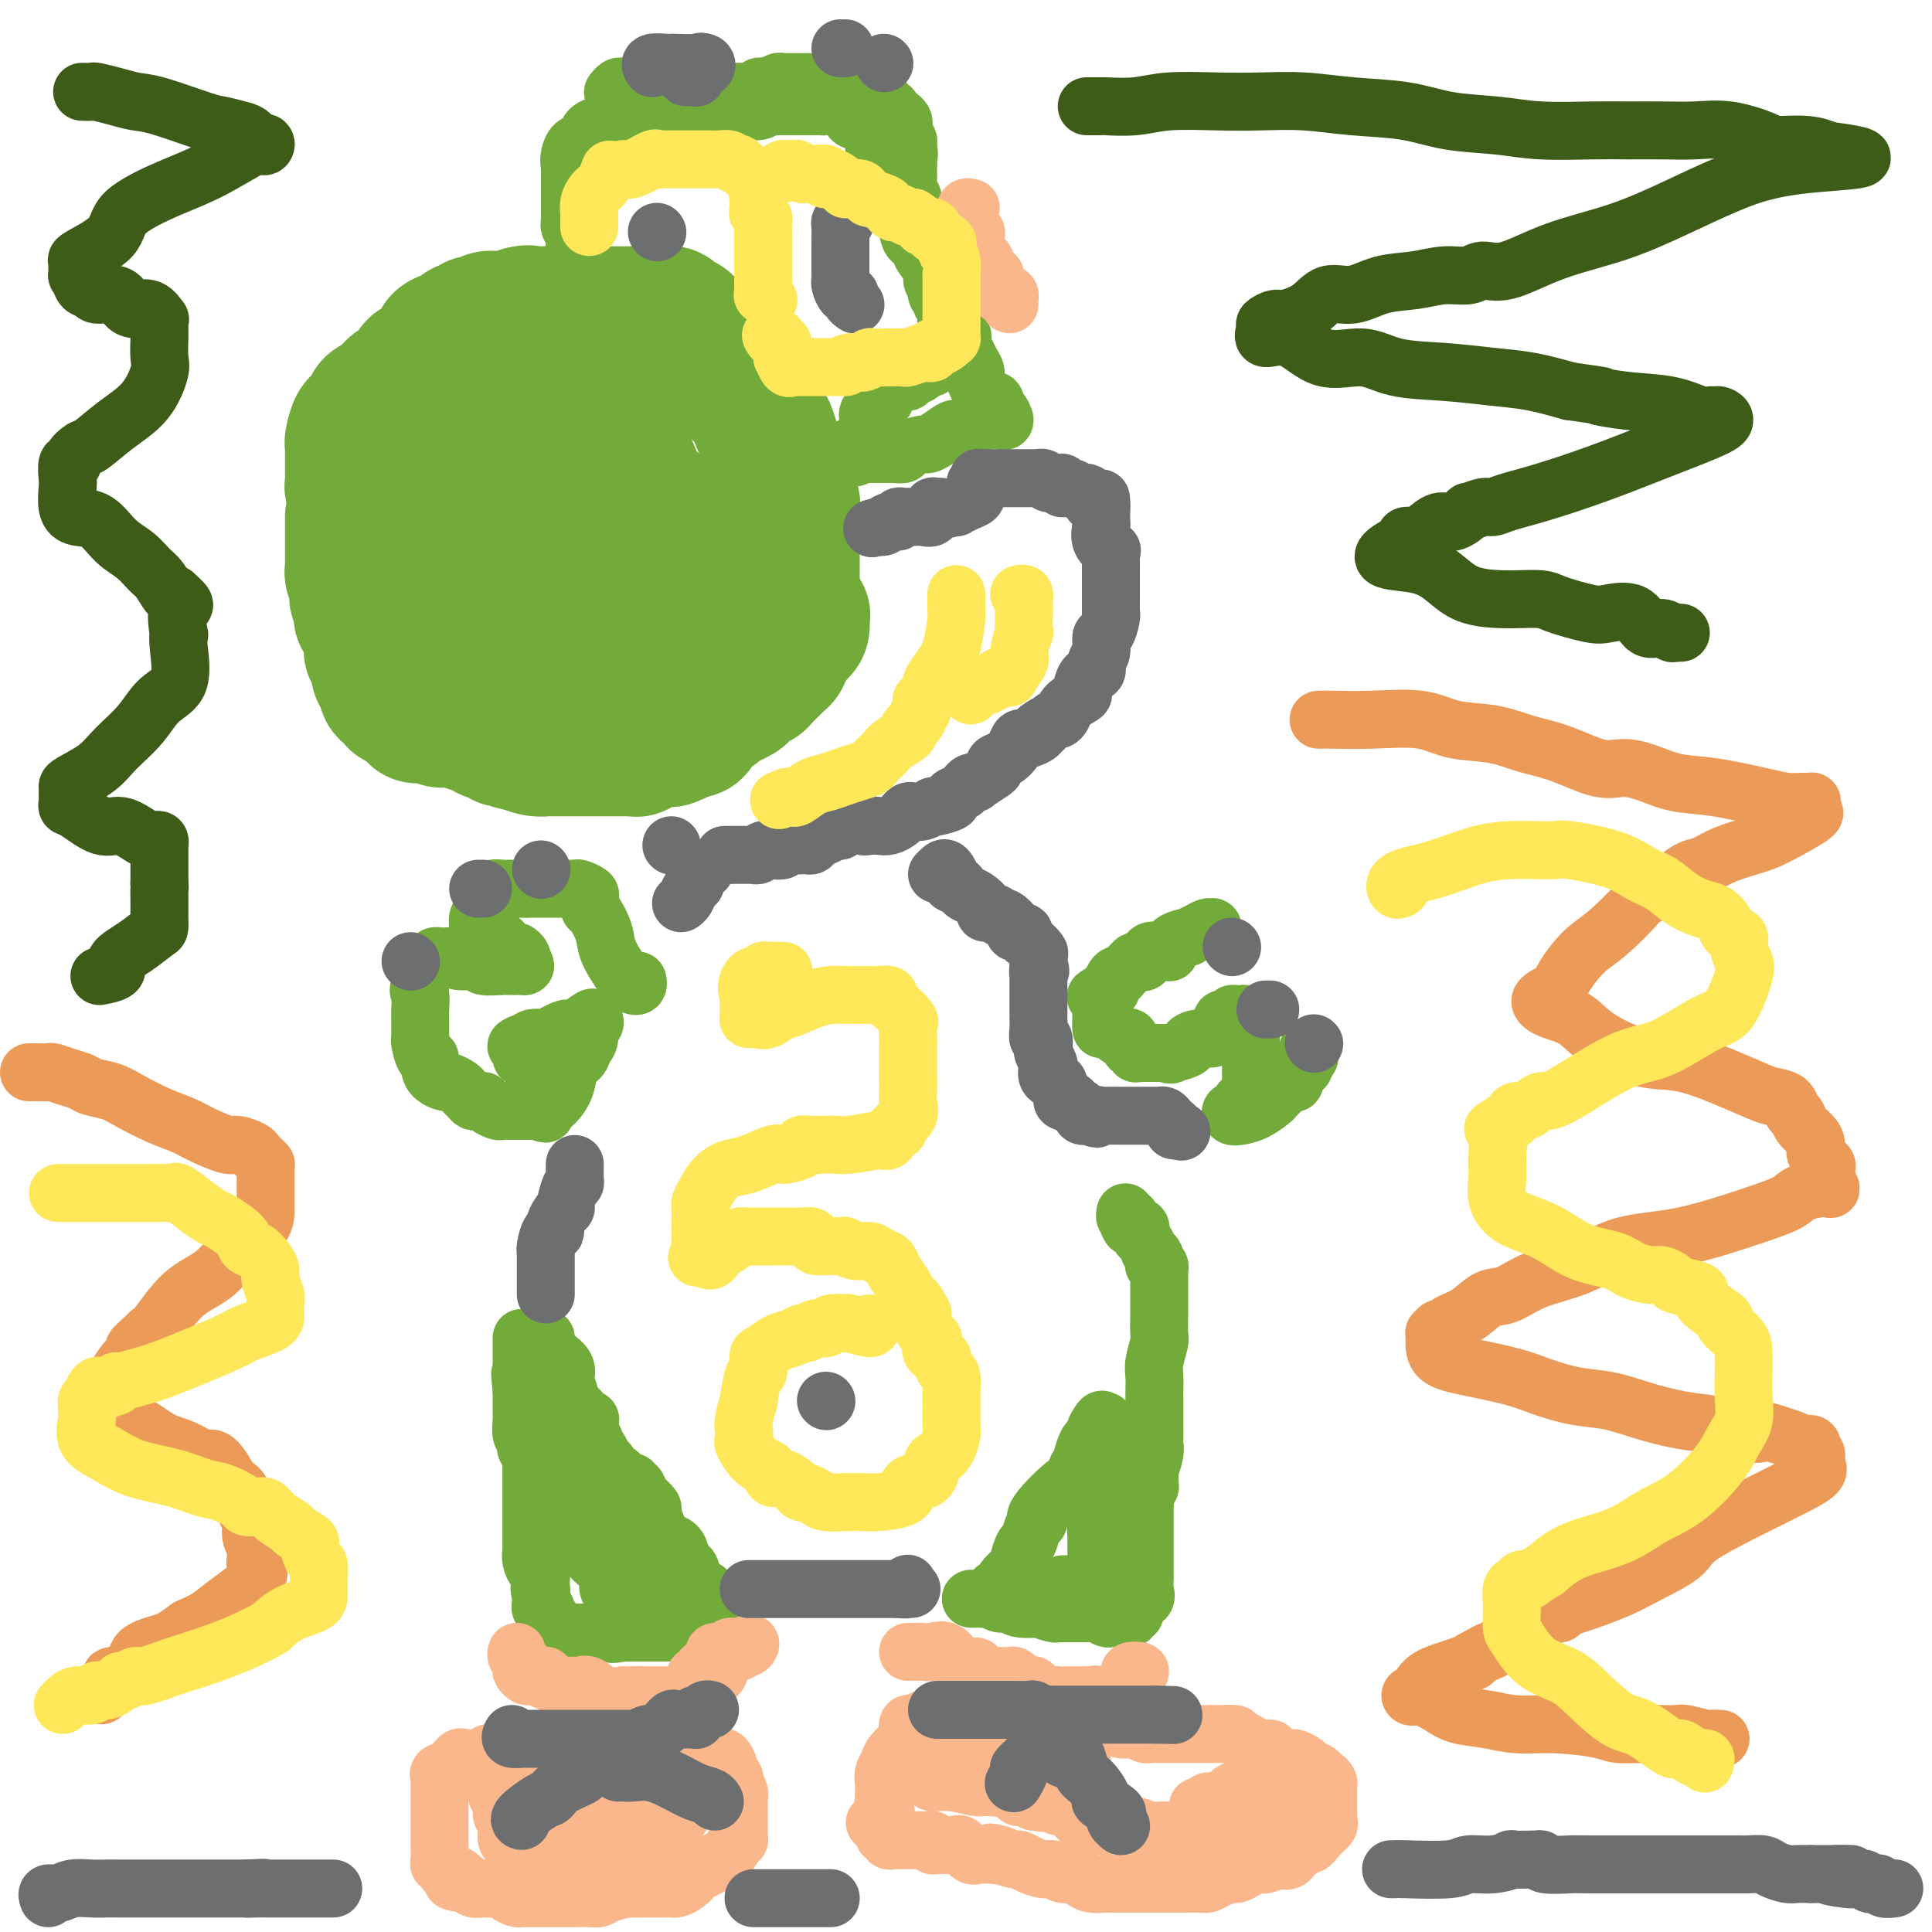 <svg viewBox='0 0 400 400' version='1.1' xmlns='http://www.w3.org/2000/svg' xmlns:xlink='http://www.w3.org/1999/xlink'><g fill='none' stroke='#73AB3A' stroke-width='28' stroke-linecap='round' stroke-linejoin='round'><path d='M109,104c0.758,0.000 1.516,0.000 2,0c0.484,-0.000 0.693,-0.000 1,0c0.307,0.000 0.712,0.000 1,0c0.288,-0.000 0.459,-0.000 1,0c0.541,0.000 1.452,0.002 2,0c0.548,-0.002 0.734,-0.006 1,0c0.266,0.006 0.611,0.024 1,0c0.389,-0.024 0.822,-0.090 1,0c0.178,0.090 0.100,0.335 0,1c-0.100,0.665 -0.223,1.750 0,2c0.223,0.250 0.792,-0.335 1,0c0.208,0.335 0.056,1.590 0,2c-0.056,0.410 -0.016,-0.026 0,0c0.016,0.026 0.008,0.513 0,1'/><path d='M120,110c0.155,1.335 0.043,1.674 0,2c-0.043,0.326 -0.019,0.640 0,1c0.019,0.360 0.031,0.765 0,1c-0.031,0.235 -0.104,0.301 0,1c0.104,0.699 0.387,2.032 0,3c-0.387,0.968 -1.444,1.569 -2,2c-0.556,0.431 -0.611,0.690 -1,1c-0.389,0.310 -1.112,0.672 -2,1c-0.888,0.328 -1.943,0.624 -3,1c-1.057,0.376 -2.118,0.833 -3,1c-0.882,0.167 -1.584,0.045 -2,0c-0.416,-0.045 -0.544,-0.011 -1,0c-0.456,0.011 -1.240,-0.001 -2,0c-0.760,0.001 -1.496,0.014 -2,0c-0.504,-0.014 -0.776,-0.056 -1,0c-0.224,0.056 -0.400,0.211 -1,0c-0.600,-0.211 -1.623,-0.788 -2,-1c-0.377,-0.212 -0.108,-0.061 0,0c0.108,0.061 0.054,0.030 0,0'/><path d='M91,100c0.000,0.000 0.100,0.100 0.1,0.1'/><path d='M91,110c-0.000,-0.415 -0.000,-0.829 0,-1c0.000,-0.171 0.000,-0.097 0,-1c-0.000,-0.903 -0.000,-2.781 0,-4c0.000,-1.219 0.000,-1.779 0,-3c-0.000,-1.221 -0.002,-3.101 0,-4c0.002,-0.899 0.006,-0.815 0,-1c-0.006,-0.185 -0.022,-0.637 0,-1c0.022,-0.363 0.082,-0.637 0,-1c-0.082,-0.363 -0.305,-0.816 0,-1c0.305,-0.184 1.137,-0.101 2,0c0.863,0.101 1.755,0.219 2,0c0.245,-0.219 -0.157,-0.777 0,-1c0.157,-0.223 0.872,-0.113 1,0c0.128,0.113 -0.331,0.228 0,0c0.331,-0.228 1.454,-0.801 2,-1c0.546,-0.199 0.517,-0.025 1,0c0.483,0.025 1.477,-0.098 2,0c0.523,0.098 0.573,0.418 1,0c0.427,-0.418 1.230,-1.574 2,-2c0.770,-0.426 1.506,-0.122 2,0c0.494,0.122 0.747,0.061 1,0'/><path d='M107,89c2.649,-0.774 1.273,-0.207 1,0c-0.273,0.207 0.557,0.056 1,0c0.443,-0.056 0.499,-0.015 1,0c0.501,0.015 1.449,0.004 2,0c0.551,-0.004 0.707,-0.001 1,0c0.293,0.001 0.725,0.000 1,0c0.275,-0.000 0.395,-0.000 1,0c0.605,0.000 1.694,0.000 2,0c0.306,-0.000 -0.173,-0.001 0,0c0.173,0.001 0.997,0.003 2,0c1.003,-0.003 2.186,-0.012 3,0c0.814,0.012 1.261,0.045 2,0c0.739,-0.045 1.770,-0.169 2,0c0.230,0.169 -0.342,0.630 0,1c0.342,0.370 1.597,0.650 2,1c0.403,0.350 -0.048,0.769 0,1c0.048,0.231 0.594,0.275 1,1c0.406,0.725 0.672,2.131 1,3c0.328,0.869 0.717,1.200 1,2c0.283,0.800 0.461,2.069 1,3c0.539,0.931 1.441,1.525 2,2c0.559,0.475 0.776,0.830 1,1c0.224,0.170 0.456,0.156 1,1c0.544,0.844 1.400,2.548 2,4c0.600,1.452 0.945,2.654 1,4c0.055,1.346 -0.182,2.837 0,4c0.182,1.163 0.781,2.000 1,3c0.219,1.000 0.059,2.165 0,3c-0.059,0.835 -0.016,1.340 0,2c0.016,0.660 0.005,1.474 0,2c-0.005,0.526 -0.002,0.763 0,1'/><path d='M140,128c0.155,3.544 -0.458,2.904 -1,3c-0.542,0.096 -1.013,0.929 -1,2c0.013,1.071 0.509,2.382 0,3c-0.509,0.618 -2.024,0.543 -3,1c-0.976,0.457 -1.412,1.446 -2,2c-0.588,0.554 -1.327,0.674 -2,1c-0.673,0.326 -1.279,0.857 -2,1c-0.721,0.143 -1.555,-0.101 -2,0c-0.445,0.101 -0.500,0.549 -1,1c-0.500,0.451 -1.446,0.905 -2,1c-0.554,0.095 -0.715,-0.171 -1,0c-0.285,0.171 -0.695,0.778 -1,1c-0.305,0.222 -0.507,0.060 -1,0c-0.493,-0.060 -1.277,-0.016 -2,0c-0.723,0.016 -1.383,0.004 -2,0c-0.617,-0.004 -1.190,-0.001 -2,0c-0.810,0.001 -1.857,0.000 -3,0c-1.143,-0.000 -2.381,-0.000 -3,0c-0.619,0.000 -0.617,0.001 -1,0c-0.383,-0.001 -1.149,-0.004 -2,0c-0.851,0.004 -1.787,0.015 -2,0c-0.213,-0.015 0.296,-0.054 0,0c-0.296,0.054 -1.396,0.203 -2,0c-0.604,-0.203 -0.711,-0.759 -1,-1c-0.289,-0.241 -0.760,-0.169 -1,0c-0.240,0.169 -0.249,0.435 -1,0c-0.751,-0.435 -2.243,-1.572 -3,-2c-0.757,-0.428 -0.780,-0.146 -1,0c-0.220,0.146 -0.636,0.155 -1,0c-0.364,-0.155 -0.675,-0.473 -1,-1c-0.325,-0.527 -0.662,-1.264 -1,-2'/><path d='M92,138c-1.726,-1.095 -1.040,-0.831 -1,-1c0.040,-0.169 -0.567,-0.770 -1,-1c-0.433,-0.230 -0.693,-0.089 -1,0c-0.307,0.089 -0.659,0.125 -1,0c-0.341,-0.125 -0.669,-0.411 -1,-1c-0.331,-0.589 -0.666,-1.481 -1,-2c-0.334,-0.519 -0.668,-0.664 -1,-1c-0.332,-0.336 -0.663,-0.864 -1,-1c-0.337,-0.136 -0.682,0.119 -1,0c-0.318,-0.119 -0.610,-0.610 -1,-1c-0.390,-0.390 -0.878,-0.677 -1,-1c-0.122,-0.323 0.121,-0.682 0,-1c-0.121,-0.318 -0.607,-0.596 -1,-1c-0.393,-0.404 -0.694,-0.934 -1,-1c-0.306,-0.066 -0.617,0.332 -1,0c-0.383,-0.332 -0.839,-1.394 -1,-2c-0.161,-0.606 -0.029,-0.758 0,-1c0.029,-0.242 -0.045,-0.576 0,-1c0.045,-0.424 0.209,-0.940 0,-1c-0.209,-0.060 -0.792,0.336 -1,0c-0.208,-0.336 -0.042,-1.403 0,-2c0.042,-0.597 -0.042,-0.723 0,-1c0.042,-0.277 0.208,-0.703 0,-1c-0.208,-0.297 -0.792,-0.464 -1,-1c-0.208,-0.536 -0.042,-1.440 0,-2c0.042,-0.560 -0.041,-0.777 0,-1c0.041,-0.223 0.207,-0.451 0,-1c-0.207,-0.549 -0.786,-1.417 -1,-2c-0.214,-0.583 -0.061,-0.881 0,-1c0.061,-0.119 0.031,-0.060 0,0'/><path d='M74,109c-0.464,-2.496 -0.125,-1.236 0,-1c0.125,0.236 0.034,-0.554 0,-1c-0.034,-0.446 -0.013,-0.550 0,-1c0.013,-0.450 0.018,-1.248 0,-2c-0.018,-0.752 -0.057,-1.458 0,-2c0.057,-0.542 0.211,-0.919 0,-1c-0.211,-0.081 -0.789,0.133 -1,0c-0.211,-0.133 -0.057,-0.614 0,-1c0.057,-0.386 0.015,-0.677 0,-1c-0.015,-0.323 -0.004,-0.678 0,-1c0.004,-0.322 0.001,-0.611 0,-1c-0.001,-0.389 -0.000,-0.877 0,-1c0.000,-0.123 0.000,0.121 0,0c-0.000,-0.121 0.000,-0.607 0,-1c-0.000,-0.393 -0.001,-0.694 0,-1c0.001,-0.306 0.003,-0.615 0,-1c-0.003,-0.385 -0.012,-0.844 0,-1c0.012,-0.156 0.044,-0.010 0,0c-0.044,0.010 -0.165,-0.116 0,-1c0.165,-0.884 0.617,-2.527 1,-3c0.383,-0.473 0.699,0.223 1,0c0.301,-0.223 0.588,-1.365 1,-2c0.412,-0.635 0.950,-0.761 1,-1c0.050,-0.239 -0.389,-0.590 0,-1c0.389,-0.410 1.605,-0.880 2,-1c0.395,-0.120 -0.030,0.108 0,0c0.030,-0.108 0.515,-0.554 1,-1'/><path d='M80,82c1.124,-1.107 0.932,-0.874 1,-1c0.068,-0.126 0.394,-0.611 1,-1c0.606,-0.389 1.490,-0.681 2,-1c0.510,-0.319 0.646,-0.663 1,-1c0.354,-0.337 0.926,-0.667 1,-1c0.074,-0.333 -0.350,-0.670 0,-1c0.350,-0.330 1.472,-0.653 2,-1c0.528,-0.347 0.461,-0.719 1,-1c0.539,-0.281 1.685,-0.470 2,-1c0.315,-0.530 -0.200,-1.400 0,-2c0.200,-0.600 1.114,-0.930 2,-1c0.886,-0.070 1.743,0.121 2,0c0.257,-0.121 -0.086,-0.555 0,-1c0.086,-0.445 0.601,-0.903 1,-1c0.399,-0.097 0.683,0.166 1,0c0.317,-0.166 0.667,-0.762 1,-1c0.333,-0.238 0.651,-0.116 1,0c0.349,0.116 0.731,0.228 1,0c0.269,-0.228 0.426,-0.797 1,-1c0.574,-0.203 1.565,-0.041 2,0c0.435,0.041 0.312,-0.041 1,0c0.688,0.041 2.185,0.203 3,0c0.815,-0.203 0.947,-0.772 1,-1c0.053,-0.228 0.026,-0.114 0,0'/><path d='M108,65c2.035,-0.464 1.123,-0.124 1,0c-0.123,0.124 0.545,0.033 1,0c0.455,-0.033 0.699,-0.009 1,0c0.301,0.009 0.658,0.002 1,0c0.342,-0.002 0.668,-0.001 1,0c0.332,0.001 0.670,0.000 1,0c0.330,-0.000 0.652,-0.000 1,0c0.348,0.000 0.723,0.000 1,0c0.277,-0.000 0.456,-0.000 1,0c0.544,0.000 1.451,0.000 2,0c0.549,-0.000 0.738,-0.000 1,0c0.262,0.000 0.595,0.000 1,0c0.405,-0.000 0.882,-0.000 1,0c0.118,0.000 -0.122,0.000 0,0c0.122,-0.000 0.606,-0.000 1,0c0.394,0.000 0.697,0.000 1,0c0.303,-0.000 0.605,-0.000 1,0c0.395,0.000 0.883,0.000 1,0c0.117,-0.000 -0.137,-0.000 0,0c0.137,0.000 0.664,0.000 1,0c0.336,-0.000 0.482,-0.000 1,0c0.518,0.000 1.409,0.000 2,0c0.591,-0.000 0.883,-0.000 1,0c0.117,0.000 0.058,0.000 0,0'/><path d='M131,65c3.681,-0.000 1.382,-0.000 1,0c-0.382,0.000 1.153,0.000 2,0c0.847,-0.000 1.005,-0.001 1,0c-0.005,0.001 -0.174,0.004 0,0c0.174,-0.004 0.691,-0.015 1,0c0.309,0.015 0.409,0.057 1,0c0.591,-0.057 1.673,-0.212 2,0c0.327,0.212 -0.101,0.792 0,1c0.101,0.208 0.730,0.045 1,0c0.270,-0.045 0.180,0.029 0,0c-0.180,-0.029 -0.451,-0.162 0,0c0.451,0.162 1.623,0.617 2,1c0.377,0.383 -0.041,0.694 0,1c0.041,0.306 0.541,0.607 1,1c0.459,0.393 0.879,0.879 1,1c0.121,0.121 -0.055,-0.122 0,0c0.055,0.122 0.341,0.607 1,1c0.659,0.393 1.692,0.692 2,1c0.308,0.308 -0.107,0.625 0,1c0.107,0.375 0.737,0.807 1,1c0.263,0.193 0.160,0.145 0,0c-0.160,-0.145 -0.375,-0.389 0,0c0.375,0.389 1.340,1.410 2,2c0.660,0.590 1.014,0.749 1,1c-0.014,0.251 -0.395,0.593 0,1c0.395,0.407 1.568,0.879 2,1c0.432,0.121 0.123,-0.108 0,0c-0.123,0.108 -0.062,0.554 0,1'/><path d='M153,80c1.887,2.350 0.103,1.225 0,1c-0.103,-0.225 1.475,0.450 2,1c0.525,0.550 -0.004,0.973 0,1c0.004,0.027 0.540,-0.343 1,0c0.460,0.343 0.844,1.400 1,2c0.156,0.600 0.083,0.745 0,1c-0.083,0.255 -0.177,0.620 0,1c0.177,0.380 0.626,0.775 1,1c0.374,0.225 0.675,0.279 1,1c0.325,0.721 0.675,2.110 1,3c0.325,0.890 0.627,1.283 1,2c0.373,0.717 0.818,1.758 1,2c0.182,0.242 0.100,-0.314 0,0c-0.100,0.314 -0.219,1.499 0,2c0.219,0.501 0.777,0.319 1,1c0.223,0.681 0.112,2.226 0,3c-0.112,0.774 -0.226,0.776 0,1c0.226,0.224 0.793,0.670 1,1c0.207,0.330 0.056,0.543 0,1c-0.056,0.457 -0.015,1.159 0,2c0.015,0.841 0.004,1.821 0,2c-0.004,0.179 -0.001,-0.443 0,0c0.001,0.443 0.000,1.950 0,3c-0.000,1.050 -0.000,1.644 0,2c0.000,0.356 0.000,0.476 0,1c-0.000,0.524 -0.000,1.453 0,2c0.000,0.547 0.000,0.714 0,1c-0.000,0.286 -0.000,0.692 0,1c0.000,0.308 0.000,0.516 0,1c-0.000,0.484 -0.000,1.242 0,2'/><path d='M164,122c0.146,3.732 0.011,1.562 0,1c-0.011,-0.562 0.103,0.483 0,1c-0.103,0.517 -0.424,0.507 0,1c0.424,0.493 1.593,1.490 2,2c0.407,0.510 0.054,0.533 0,1c-0.054,0.467 0.192,1.378 0,2c-0.192,0.622 -0.822,0.954 -1,1c-0.178,0.046 0.097,-0.195 0,0c-0.097,0.195 -0.566,0.826 -1,1c-0.434,0.174 -0.833,-0.108 -1,0c-0.167,0.108 -0.100,0.607 0,1c0.100,0.393 0.235,0.682 0,1c-0.235,0.318 -0.840,0.666 -1,1c-0.160,0.334 0.126,0.654 0,1c-0.126,0.346 -0.663,0.718 -1,1c-0.337,0.282 -0.476,0.475 -1,1c-0.524,0.525 -1.435,1.384 -2,2c-0.565,0.616 -0.784,0.991 -1,1c-0.216,0.009 -0.429,-0.349 -1,0c-0.571,0.349 -1.500,1.403 -2,2c-0.500,0.597 -0.572,0.737 -1,1c-0.428,0.263 -1.214,0.649 -2,1c-0.786,0.351 -1.574,0.666 -2,1c-0.426,0.334 -0.491,0.685 -1,1c-0.509,0.315 -1.462,0.593 -2,1c-0.538,0.407 -0.660,0.944 -1,1c-0.340,0.056 -0.899,-0.370 -1,0c-0.101,0.370 0.257,1.534 0,2c-0.257,0.466 -1.128,0.233 -2,0'/><path d='M142,151c-2.947,2.233 -1.314,1.316 -1,1c0.314,-0.316 -0.689,-0.032 -1,0c-0.311,0.032 0.071,-0.187 0,0c-0.071,0.187 -0.595,0.781 -1,1c-0.405,0.219 -0.689,0.063 -1,0c-0.311,-0.063 -0.648,-0.032 -1,0c-0.352,0.032 -0.721,0.065 -1,0c-0.279,-0.065 -0.470,-0.228 -1,0c-0.530,0.228 -1.399,0.846 -2,1c-0.601,0.154 -0.935,-0.155 -1,0c-0.065,0.155 0.137,0.774 0,1c-0.137,0.226 -0.614,0.061 -1,0c-0.386,-0.061 -0.682,-0.016 -1,0c-0.318,0.016 -0.659,0.004 -1,0c-0.341,-0.004 -0.682,-0.001 -1,0c-0.318,0.001 -0.614,0.000 -1,0c-0.386,-0.000 -0.862,-0.000 -1,0c-0.138,0.000 0.062,0.000 0,0c-0.062,-0.000 -0.386,-0.000 -1,0c-0.614,0.000 -1.516,0.000 -2,0c-0.484,-0.000 -0.548,-0.000 -1,0c-0.452,0.000 -1.292,0.000 -2,0c-0.708,-0.000 -1.285,-0.000 -2,0c-0.715,0.000 -1.570,0.001 -2,0c-0.430,-0.001 -0.436,-0.003 -1,0c-0.564,0.003 -1.687,0.011 -2,0c-0.313,-0.011 0.185,-0.041 0,0c-0.185,0.041 -1.053,0.155 -2,0c-0.947,-0.155 -1.974,-0.577 -3,-1'/><path d='M108,154c-3.566,-0.381 -1.482,-0.833 -1,-1c0.482,-0.167 -0.640,-0.049 -1,0c-0.360,0.049 0.041,0.028 0,0c-0.041,-0.028 -0.526,-0.063 -1,0c-0.474,0.063 -0.938,0.223 -1,0c-0.062,-0.223 0.278,-0.829 0,-1c-0.278,-0.171 -1.173,0.094 -2,0c-0.827,-0.094 -1.584,-0.547 -2,-1c-0.416,-0.453 -0.490,-0.906 -1,-1c-0.510,-0.094 -1.454,0.172 -2,0c-0.546,-0.172 -0.692,-0.782 -1,-1c-0.308,-0.218 -0.778,-0.044 -1,0c-0.222,0.044 -0.196,-0.041 -1,0c-0.804,0.041 -2.439,0.207 -3,0c-0.561,-0.207 -0.048,-0.786 0,-1c0.048,-0.214 -0.368,-0.064 -1,0c-0.632,0.064 -1.479,0.042 -2,0c-0.521,-0.042 -0.717,-0.102 -1,0c-0.283,0.102 -0.655,0.368 -1,0c-0.345,-0.368 -0.665,-1.370 -1,-2c-0.335,-0.630 -0.686,-0.889 -1,-1c-0.314,-0.111 -0.591,-0.075 -1,0c-0.409,0.075 -0.949,0.189 -1,0c-0.051,-0.189 0.388,-0.679 0,-1c-0.388,-0.321 -1.605,-0.471 -2,-1c-0.395,-0.529 0.030,-1.437 0,-2c-0.030,-0.563 -0.515,-0.782 -1,-1'/><path d='M79,140c-1.327,-1.355 -0.145,-0.743 0,-1c0.145,-0.257 -0.746,-1.382 -1,-2c-0.254,-0.618 0.128,-0.730 0,-1c-0.128,-0.270 -0.767,-0.699 -1,-1c-0.233,-0.301 -0.060,-0.475 0,-1c0.060,-0.525 0.009,-1.401 0,-2c-0.009,-0.599 0.026,-0.920 0,-1c-0.026,-0.080 -0.111,0.082 0,0c0.111,-0.082 0.418,-0.407 0,-1c-0.418,-0.593 -1.562,-1.453 -2,-2c-0.438,-0.547 -0.169,-0.779 0,-1c0.169,-0.221 0.238,-0.430 0,-1c-0.238,-0.570 -0.782,-1.502 -1,-2c-0.218,-0.498 -0.111,-0.563 0,-1c0.111,-0.437 0.226,-1.247 0,-2c-0.226,-0.753 -0.793,-1.448 -1,-2c-0.207,-0.552 -0.056,-0.960 0,-1c0.056,-0.040 0.015,0.289 0,0c-0.015,-0.289 -0.004,-1.194 0,-2c0.004,-0.806 0.001,-1.511 0,-2c-0.001,-0.489 -0.000,-0.761 0,-1c0.000,-0.239 0.000,-0.446 0,-1c-0.000,-0.554 -0.000,-1.455 0,-2c0.000,-0.545 0.000,-0.734 0,-1c-0.000,-0.266 -0.000,-0.610 0,-1c0.000,-0.390 0.000,-0.826 0,-1c-0.000,-0.174 -0.000,-0.087 0,0'/></g>
<g fill='none' stroke='#73AB3A' stroke-width='12' stroke-linecap='round' stroke-linejoin='round'><path d='M148,334c-0.910,-0.091 -1.819,-0.182 -2,0c-0.181,0.182 0.368,0.636 0,1c-0.368,0.364 -1.653,0.637 -2,1c-0.347,0.363 0.243,0.815 0,1c-0.243,0.185 -1.321,0.102 -2,0c-0.679,-0.102 -0.959,-0.224 -1,0c-0.041,0.224 0.158,0.792 0,1c-0.158,0.208 -0.672,0.056 -1,0c-0.328,-0.056 -0.468,-0.015 -1,0c-0.532,0.015 -1.456,0.004 -2,0c-0.544,-0.004 -0.709,-0.001 -1,0c-0.291,0.001 -0.708,0.000 -1,0c-0.292,-0.000 -0.459,-0.000 -1,0c-0.541,0.000 -1.454,0.000 -2,0c-0.546,-0.000 -0.724,-0.000 -1,0c-0.276,0.000 -0.650,0.000 -1,0c-0.350,-0.000 -0.675,-0.000 -1,0'/><path d='M129,338c-3.346,0.619 -2.211,0.166 -2,0c0.211,-0.166 -0.503,-0.044 -1,0c-0.497,0.044 -0.777,0.012 -1,0c-0.223,-0.012 -0.388,-0.003 -1,0c-0.612,0.003 -1.670,0.001 -2,0c-0.330,-0.001 0.066,-0.000 0,0c-0.066,0.000 -0.596,0.000 -1,0c-0.404,-0.000 -0.681,-0.000 -1,0c-0.319,0.000 -0.678,0.001 -1,0c-0.322,-0.001 -0.606,-0.003 -1,0c-0.394,0.003 -0.898,0.012 -1,0c-0.102,-0.012 0.198,-0.045 0,0c-0.198,0.045 -0.894,0.167 -1,0c-0.106,-0.167 0.379,-0.623 0,-1c-0.379,-0.377 -1.622,-0.675 -2,-1c-0.378,-0.325 0.109,-0.679 0,-1c-0.109,-0.321 -0.814,-0.611 -1,-1c-0.186,-0.389 0.146,-0.878 0,-1c-0.146,-0.122 -0.771,0.122 -1,0c-0.229,-0.122 -0.062,-0.610 0,-1c0.062,-0.390 0.018,-0.683 0,-1c-0.018,-0.317 -0.009,-0.659 0,-1'/><path d='M112,330c-0.620,-1.487 -0.169,-1.206 0,-1c0.169,0.206 0.056,0.337 0,0c-0.056,-0.337 -0.053,-1.140 0,-2c0.053,-0.860 0.158,-1.775 0,-2c-0.158,-0.225 -0.578,0.240 -1,0c-0.422,-0.240 -0.845,-1.187 -1,-2c-0.155,-0.813 -0.042,-1.493 0,-2c0.042,-0.507 0.011,-0.839 0,-1c-0.011,-0.161 -0.003,-0.149 0,-1c0.003,-0.851 0.001,-2.564 0,-3c-0.001,-0.436 -0.000,0.406 0,0c0.000,-0.406 0.000,-2.060 0,-3c-0.000,-0.940 -0.000,-1.168 0,-2c0.000,-0.832 0.000,-2.270 0,-3c-0.000,-0.730 -0.000,-0.754 0,-1c0.000,-0.246 0.001,-0.714 0,-1c-0.001,-0.286 -0.004,-0.391 0,-1c0.004,-0.609 0.015,-1.721 0,-2c-0.015,-0.279 -0.056,0.276 0,0c0.056,-0.276 0.207,-1.381 0,-2c-0.207,-0.619 -0.774,-0.750 -1,-1c-0.226,-0.250 -0.113,-0.619 0,-1c0.113,-0.381 0.226,-0.773 0,-1c-0.226,-0.227 -0.793,-0.287 -1,-1c-0.207,-0.713 -0.056,-2.078 0,-3c0.056,-0.922 0.015,-1.402 0,-2c-0.015,-0.598 -0.004,-1.314 0,-2c0.004,-0.686 0.002,-1.343 0,-2'/><path d='M108,288c-0.619,-6.595 -0.166,-2.082 0,-1c0.166,1.082 0.044,-1.269 0,-2c-0.044,-0.731 -0.012,0.156 0,0c0.012,-0.156 0.003,-1.355 0,-2c-0.003,-0.645 -0.001,-0.737 0,-1c0.001,-0.263 0.000,-0.698 0,-1c-0.000,-0.302 -0.000,-0.473 0,-1c0.000,-0.527 0.000,-1.411 0,-2c-0.000,-0.589 -0.000,-0.883 0,-1c0.000,-0.117 0.000,-0.059 0,0'/><path d='M146,331c-0.054,-0.317 -0.108,-0.633 0,-1c0.108,-0.367 0.380,-0.783 0,-1c-0.380,-0.217 -1.410,-0.233 -2,-1c-0.590,-0.767 -0.739,-2.286 -1,-3c-0.261,-0.714 -0.633,-0.625 -1,-1c-0.367,-0.375 -0.728,-1.215 -1,-2c-0.272,-0.785 -0.455,-1.513 -1,-2c-0.545,-0.487 -1.451,-0.731 -2,-1c-0.549,-0.269 -0.742,-0.562 -1,-1c-0.258,-0.438 -0.581,-1.020 -1,-2c-0.419,-0.980 -0.934,-2.356 -1,-3c-0.066,-0.644 0.318,-0.554 0,-1c-0.318,-0.446 -1.339,-1.426 -2,-2c-0.661,-0.574 -0.964,-0.740 -1,-1c-0.036,-0.260 0.194,-0.613 0,-1c-0.194,-0.387 -0.811,-0.807 -1,-1c-0.189,-0.193 0.051,-0.160 0,0c-0.051,0.160 -0.392,0.446 -1,0c-0.608,-0.446 -1.483,-1.625 -2,-2c-0.517,-0.375 -0.678,0.053 -1,0c-0.322,-0.053 -0.806,-0.587 -1,-1c-0.194,-0.413 -0.097,-0.707 0,-1'/><path d='M126,303c-3.277,-4.141 -1.470,-0.494 -1,0c0.470,0.494 -0.396,-2.167 -1,-3c-0.604,-0.833 -0.945,0.161 -1,0c-0.055,-0.161 0.174,-1.475 0,-2c-0.174,-0.525 -0.753,-0.259 -1,-1c-0.247,-0.741 -0.161,-2.489 0,-3c0.161,-0.511 0.398,0.216 0,0c-0.398,-0.216 -1.431,-1.375 -2,-2c-0.569,-0.625 -0.675,-0.716 -1,-1c-0.325,-0.284 -0.870,-0.761 -1,-1c-0.130,-0.239 0.154,-0.239 0,-1c-0.154,-0.761 -0.748,-2.284 -1,-3c-0.252,-0.716 -0.162,-0.626 0,-1c0.162,-0.374 0.397,-1.213 0,-2c-0.397,-0.787 -1.427,-1.523 -2,-2c-0.573,-0.477 -0.689,-0.697 -1,-1c-0.311,-0.303 -0.815,-0.689 -1,-1c-0.185,-0.311 -0.050,-0.545 0,-1c0.050,-0.455 0.014,-1.130 0,-1c-0.014,0.130 -0.007,1.065 0,2'/><path d='M113,279c-2.011,-3.236 -0.539,0.675 0,2c0.539,1.325 0.144,0.065 0,0c-0.144,-0.065 -0.039,1.065 0,2c0.039,0.935 0.010,1.677 0,2c-0.010,0.323 -0.003,0.229 0,1c0.003,0.771 0.001,2.408 0,3c-0.001,0.592 -0.000,0.138 0,1c0.000,0.862 -0.000,3.041 0,4c0.000,0.959 0.000,0.698 0,1c-0.000,0.302 -0.001,1.166 0,2c0.001,0.834 0.004,1.638 0,2c-0.004,0.362 -0.015,0.283 0,1c0.015,0.717 0.056,2.232 0,3c-0.056,0.768 -0.208,0.791 0,1c0.208,0.209 0.778,0.605 1,1c0.222,0.395 0.097,0.788 0,1c-0.097,0.212 -0.166,0.242 0,1c0.166,0.758 0.565,2.243 1,3c0.435,0.757 0.904,0.786 1,1c0.096,0.214 -0.183,0.615 0,1c0.183,0.385 0.827,0.755 1,1c0.173,0.245 -0.127,0.364 0,1c0.127,0.636 0.679,1.787 1,2c0.321,0.213 0.409,-0.513 1,0c0.591,0.513 1.685,2.266 2,3c0.315,0.734 -0.150,0.447 0,1c0.150,0.553 0.916,1.944 2,3c1.084,1.056 2.486,1.778 3,2c0.514,0.222 0.138,-0.056 0,0c-0.138,0.056 -0.040,0.444 0,1c0.040,0.556 0.020,1.278 0,2'/><path d='M126,328c1.966,4.123 0.383,1.931 0,1c-0.383,-0.931 0.436,-0.599 1,0c0.564,0.599 0.872,1.467 1,2c0.128,0.533 0.076,0.731 0,1c-0.076,0.269 -0.176,0.609 0,1c0.176,0.391 0.629,0.835 1,1c0.371,0.165 0.660,0.053 1,0c0.340,-0.053 0.730,-0.045 1,0c0.270,0.045 0.419,0.128 1,0c0.581,-0.128 1.595,-0.465 2,-1c0.405,-0.535 0.203,-1.267 0,-2'/><path d='M134,331c0.774,-0.885 0.208,-1.598 0,-2c-0.208,-0.402 -0.060,-0.493 0,-1c0.060,-0.507 0.031,-1.431 0,-2c-0.031,-0.569 -0.064,-0.783 0,-1c0.064,-0.217 0.224,-0.435 0,-1c-0.224,-0.565 -0.831,-1.476 -1,-2c-0.169,-0.524 0.099,-0.662 0,-1c-0.099,-0.338 -0.565,-0.875 -1,-1c-0.435,-0.125 -0.838,0.164 -1,0c-0.162,-0.164 -0.081,-0.780 0,-1c0.081,-0.220 0.164,-0.045 0,0c-0.164,0.045 -0.573,-0.040 -1,0c-0.427,0.040 -0.870,0.206 -1,0c-0.130,-0.206 0.054,-0.785 0,-1c-0.054,-0.215 -0.347,-0.065 -1,0c-0.653,0.065 -1.668,0.047 -2,0c-0.332,-0.047 0.017,-0.122 0,0c-0.017,0.122 -0.400,0.440 -1,0c-0.600,-0.440 -1.418,-1.637 -2,-2c-0.582,-0.363 -0.930,0.110 -1,0c-0.070,-0.110 0.136,-0.803 0,-1c-0.136,-0.197 -0.614,0.102 -1,0c-0.386,-0.102 -0.681,-0.604 -1,-1c-0.319,-0.396 -0.663,-0.684 -1,-1c-0.337,-0.316 -0.669,-0.658 -1,-1'/><path d='M118,312c-2.500,-1.667 -1.250,-0.833 0,0'/><path d='M201,331c0.335,0.002 0.670,0.005 1,0c0.330,-0.005 0.655,-0.016 1,0c0.345,0.016 0.708,0.061 1,0c0.292,-0.061 0.511,-0.226 1,0c0.489,0.226 1.249,0.844 2,1c0.751,0.156 1.494,-0.151 2,0c0.506,0.151 0.776,0.758 2,1c1.224,0.242 3.404,0.117 4,0c0.596,-0.117 -0.391,-0.228 0,0c0.391,0.228 2.159,0.793 3,1c0.841,0.207 0.754,0.055 1,0c0.246,-0.055 0.825,-0.015 1,0c0.175,0.015 -0.055,0.004 0,0c0.055,-0.004 0.396,-0.001 1,0c0.604,0.001 1.471,0.000 2,0c0.529,-0.000 0.719,-0.000 1,0c0.281,0.000 0.653,0.000 1,0c0.347,-0.000 0.671,-0.000 1,0c0.329,0.000 0.665,0.000 1,0'/><path d='M227,334c4.201,0.403 1.703,-0.088 1,0c-0.703,0.088 0.389,0.755 1,1c0.611,0.245 0.742,0.067 1,0c0.258,-0.067 0.642,-0.022 1,0c0.358,0.022 0.689,0.022 1,0c0.311,-0.022 0.603,-0.065 1,0c0.397,0.065 0.898,0.240 1,0c0.102,-0.240 -0.197,-0.893 0,-1c0.197,-0.107 0.890,0.333 1,0c0.110,-0.333 -0.363,-1.437 0,-2c0.363,-0.563 1.561,-0.584 2,-1c0.439,-0.416 0.118,-1.228 0,-2c-0.118,-0.772 -0.031,-1.506 0,-2c0.031,-0.494 0.008,-0.748 0,-1c-0.008,-0.252 -0.002,-0.500 0,-1c0.002,-0.500 0.001,-1.251 0,-2c-0.001,-0.749 -0.000,-1.495 0,-2c0.000,-0.505 0.000,-0.768 0,-1c-0.000,-0.232 -0.000,-0.433 0,-1c0.000,-0.567 0.000,-1.499 0,-2c-0.000,-0.501 -0.001,-0.572 0,-1c0.001,-0.428 0.004,-1.214 0,-2c-0.004,-0.786 -0.015,-1.573 0,-2c0.015,-0.427 0.057,-0.496 0,-1c-0.057,-0.504 -0.211,-1.444 0,-2c0.211,-0.556 0.788,-0.726 1,-1c0.212,-0.274 0.061,-0.650 0,-1c-0.061,-0.350 -0.030,-0.675 0,-1'/><path d='M238,306c0.094,-3.861 -0.171,-2.012 0,-2c0.171,0.012 0.778,-1.811 1,-3c0.222,-1.189 0.060,-1.744 0,-2c-0.060,-0.256 -0.016,-0.214 0,-1c0.016,-0.786 0.005,-2.402 0,-3c-0.005,-0.598 -0.002,-0.178 0,-1c0.002,-0.822 0.004,-2.885 0,-4c-0.004,-1.115 -0.015,-1.280 0,-2c0.015,-0.720 0.057,-1.995 0,-3c-0.057,-1.005 -0.211,-1.741 0,-3c0.211,-1.259 0.789,-3.042 1,-4c0.211,-0.958 0.057,-1.090 0,-2c-0.057,-0.910 -0.015,-2.596 0,-4c0.015,-1.404 0.004,-2.524 0,-3c-0.004,-0.476 -0.001,-0.309 0,-1c0.001,-0.691 0.001,-2.242 0,-3c-0.001,-0.758 -0.004,-0.724 0,-1c0.004,-0.276 0.015,-0.862 0,-1c-0.015,-0.138 -0.055,0.171 0,0c0.055,-0.171 0.207,-0.820 0,-1c-0.207,-0.180 -0.773,0.111 -1,0c-0.227,-0.111 -0.116,-0.625 0,-1c0.116,-0.375 0.238,-0.611 0,-1c-0.238,-0.389 -0.835,-0.930 -1,-1c-0.165,-0.070 0.101,0.331 0,0c-0.101,-0.331 -0.568,-1.395 -1,-2c-0.432,-0.605 -0.827,-0.750 -1,-1c-0.173,-0.250 -0.123,-0.606 0,-1c0.123,-0.394 0.321,-0.827 0,-1c-0.321,-0.173 -1.160,-0.087 -2,0'/><path d='M234,254c-0.944,-1.399 -0.306,-0.897 0,-1c0.306,-0.103 0.278,-0.811 0,-1c-0.278,-0.189 -0.806,0.141 -1,0c-0.194,-0.141 -0.056,-0.755 0,-1c0.056,-0.245 0.028,-0.123 0,0'/><path d='M204,331c0.874,-0.300 1.748,-0.599 2,-1c0.252,-0.401 -0.119,-0.903 0,-1c0.119,-0.097 0.728,0.212 1,0c0.272,-0.212 0.205,-0.944 1,-2c0.795,-1.056 2.450,-2.437 3,-3c0.550,-0.563 -0.005,-0.308 0,-1c0.005,-0.692 0.570,-2.330 1,-3c0.430,-0.670 0.726,-0.371 1,-1c0.274,-0.629 0.528,-2.186 1,-3c0.472,-0.814 1.163,-0.883 1,-1c-0.163,-0.117 -1.178,-0.280 0,-2c1.178,-1.720 4.551,-4.997 6,-6c1.449,-1.003 0.976,0.266 1,0c0.024,-0.266 0.545,-2.068 1,-3c0.455,-0.932 0.843,-0.995 1,-1c0.157,-0.005 0.084,0.048 0,0c-0.084,-0.048 -0.177,-0.199 0,-1c0.177,-0.801 0.625,-2.254 1,-3c0.375,-0.746 0.679,-0.785 1,-1c0.321,-0.215 0.661,-0.608 1,-1'/><path d='M227,297c3.497,-5.341 0.741,-1.694 0,-1c-0.741,0.694 0.535,-1.566 1,-2c0.465,-0.434 0.121,0.958 0,2c-0.121,1.042 -0.018,1.735 0,2c0.018,0.265 -0.048,0.102 0,1c0.048,0.898 0.209,2.856 0,4c-0.209,1.144 -0.788,1.472 -1,2c-0.212,0.528 -0.057,1.256 0,2c0.057,0.744 0.015,1.505 0,2c-0.015,0.495 -0.004,0.724 0,1c0.004,0.276 0.001,0.599 0,1c-0.001,0.401 -0.000,0.881 0,1c0.000,0.119 0.000,-0.123 0,0c-0.000,0.123 -0.000,0.610 0,1c0.000,0.390 0.000,0.683 0,1c-0.000,0.317 -0.000,0.659 0,1'/><path d='M227,315c-0.155,3.484 -0.041,1.694 0,1c0.041,-0.694 0.011,-0.292 0,0c-0.011,0.292 -0.003,0.475 0,1c0.003,0.525 0.001,1.392 0,2c-0.001,0.608 -0.000,0.956 0,1c0.000,0.044 -0.000,-0.216 0,0c0.000,0.216 0.001,0.909 0,2c-0.001,1.091 -0.003,2.579 0,3c0.003,0.421 0.012,-0.227 0,0c-0.012,0.227 -0.046,1.329 0,2c0.046,0.671 0.171,0.912 0,1c-0.171,0.088 -0.637,0.024 -1,0c-0.363,-0.024 -0.622,-0.006 -1,0c-0.378,0.006 -0.875,0.002 -1,0c-0.125,-0.002 0.120,-0.000 0,0c-0.120,0.000 -0.607,0.000 -1,0c-0.393,-0.000 -0.693,-0.000 -1,0c-0.307,0.000 -0.621,0.000 -1,0c-0.379,-0.000 -0.823,-0.000 -1,0c-0.177,0.000 -0.089,0.000 0,0'/><path d='M251,193c-0.019,-0.429 -0.038,-0.857 0,-1c0.038,-0.143 0.132,-0.000 0,0c-0.132,0.000 -0.490,-0.142 -1,0c-0.510,0.142 -1.170,0.567 -2,1c-0.830,0.433 -1.828,0.872 -2,1c-0.172,0.128 0.484,-0.056 0,0c-0.484,0.056 -2.108,0.353 -3,1c-0.892,0.647 -1.051,1.645 -1,2c0.051,0.355 0.312,0.067 0,0c-0.312,-0.067 -1.197,0.087 -2,0c-0.803,-0.087 -1.523,-0.414 -2,0c-0.477,0.414 -0.710,1.568 -1,2c-0.290,0.432 -0.637,0.141 -1,0c-0.363,-0.141 -0.741,-0.130 -1,0c-0.259,0.130 -0.399,0.381 -1,1c-0.601,0.619 -1.663,1.605 -2,2c-0.337,0.395 0.051,0.197 0,0c-0.051,-0.197 -0.539,-0.393 -1,0c-0.461,0.393 -0.893,1.375 -1,2c-0.107,0.625 0.112,0.893 0,1c-0.112,0.107 -0.556,0.054 -1,0'/><path d='M229,205c-3.630,2.069 -1.705,1.242 -1,1c0.705,-0.242 0.190,0.101 0,1c-0.190,0.899 -0.054,2.353 0,3c0.054,0.647 0.028,0.485 0,1c-0.028,0.515 -0.056,1.705 0,2c0.056,0.295 0.196,-0.305 1,0c0.804,0.305 2.272,1.517 3,2c0.728,0.483 0.716,0.238 1,0c0.284,-0.238 0.863,-0.470 1,0c0.137,0.470 -0.170,1.643 0,2c0.170,0.357 0.815,-0.100 1,0c0.185,0.100 -0.091,0.759 0,1c0.091,0.241 0.548,0.065 1,0c0.452,-0.065 0.897,-0.017 1,0c0.103,0.017 -0.137,0.005 0,0c0.137,-0.005 0.652,-0.001 1,0c0.348,0.001 0.528,0.000 1,0c0.472,-0.000 1.236,-0.000 2,0'/><path d='M241,218c2.227,0.760 1.295,0.161 1,0c-0.295,-0.161 0.048,0.115 1,0c0.952,-0.115 2.513,-0.622 3,-1c0.487,-0.378 -0.102,-0.626 0,-1c0.102,-0.374 0.893,-0.873 2,-1c1.107,-0.127 2.531,0.120 3,0c0.469,-0.120 -0.015,-0.606 0,-1c0.015,-0.394 0.530,-0.694 1,-1c0.470,-0.306 0.897,-0.617 1,-1c0.103,-0.383 -0.117,-0.838 0,-1c0.117,-0.162 0.570,-0.029 1,0c0.430,0.029 0.836,-0.044 1,0c0.164,0.044 0.085,0.207 0,0c-0.085,-0.207 -0.177,-0.784 0,-1c0.177,-0.216 0.622,-0.072 1,0c0.378,0.072 0.690,0.073 1,0c0.310,-0.073 0.619,-0.221 1,0c0.381,0.221 0.834,0.810 1,1c0.166,0.190 0.044,-0.020 0,0c-0.044,0.020 -0.012,0.270 0,1c0.012,0.730 0.003,1.942 0,3c-0.003,1.058 -0.001,1.964 0,3c0.001,1.036 0.000,2.202 0,3c-0.000,0.798 -0.000,1.228 0,2c0.000,0.772 0.000,1.886 0,3'/><path d='M259,226c0.264,2.962 0.423,2.366 0,2c-0.423,-0.366 -1.429,-0.504 -2,0c-0.571,0.504 -0.709,1.650 -1,2c-0.291,0.350 -0.737,-0.095 -1,0c-0.263,0.095 -0.344,0.730 0,1c0.344,0.270 1.114,0.174 2,0c0.886,-0.174 1.886,-0.428 3,-1c1.114,-0.572 2.340,-1.463 3,-2c0.660,-0.537 0.755,-0.719 1,-1c0.245,-0.281 0.639,-0.662 1,-1c0.361,-0.338 0.688,-0.633 1,-1c0.312,-0.367 0.610,-0.805 1,-1c0.390,-0.195 0.874,-0.146 1,0c0.126,0.146 -0.106,0.389 0,0c0.106,-0.389 0.550,-1.410 1,-2c0.450,-0.590 0.905,-0.749 1,-1c0.095,-0.251 -0.170,-0.593 0,-1c0.170,-0.407 0.777,-0.879 1,-1c0.223,-0.121 0.064,0.108 0,0c-0.064,-0.108 -0.032,-0.554 0,-1'/><path d='M271,218c1.244,-1.778 0.356,-1.222 0,-1c-0.356,0.222 -0.178,0.111 0,0'/><path d='M132,203c0.076,0.396 0.152,0.792 0,1c-0.152,0.208 -0.531,0.227 -1,0c-0.469,-0.227 -1.029,-0.700 -2,-2c-0.971,-1.300 -2.352,-3.427 -3,-5c-0.648,-1.573 -0.564,-2.592 -1,-4c-0.436,-1.408 -1.391,-3.204 -2,-4c-0.609,-0.796 -0.870,-0.591 -1,-1c-0.130,-0.409 -0.129,-1.430 0,-2c0.129,-0.570 0.387,-0.689 0,-1c-0.387,-0.311 -1.418,-0.815 -2,-1c-0.582,-0.185 -0.716,-0.049 -1,0c-0.284,0.049 -0.720,0.013 -1,0c-0.280,-0.013 -0.405,-0.004 -1,0c-0.595,0.004 -1.662,0.001 -2,0c-0.338,-0.001 0.051,-0.000 0,0c-0.051,0.000 -0.542,0.000 -1,0c-0.458,-0.000 -0.882,-0.000 -1,0c-0.118,0.000 0.072,0.000 0,0c-0.072,-0.000 -0.404,-0.000 -1,0c-0.596,0.000 -1.456,0.000 -2,0c-0.544,-0.000 -0.772,-0.000 -1,0'/><path d='M109,184c-1.936,0.000 -1.277,0.000 -1,0c0.277,-0.000 0.173,-0.001 0,0c-0.173,0.001 -0.415,0.004 -1,0c-0.585,-0.004 -1.515,-0.014 -2,0c-0.485,0.014 -0.526,0.054 -1,0c-0.474,-0.054 -1.380,-0.201 -2,0c-0.620,0.201 -0.955,0.749 -1,1c-0.045,0.251 0.198,0.203 0,1c-0.198,0.797 -0.839,2.438 -1,3c-0.161,0.562 0.156,0.044 0,0c-0.156,-0.044 -0.785,0.384 -1,1c-0.215,0.616 -0.018,1.418 0,2c0.018,0.582 -0.145,0.944 0,1c0.145,0.056 0.597,-0.192 1,0c0.403,0.192 0.756,0.826 1,1c0.244,0.174 0.380,-0.112 1,0c0.620,0.112 1.725,0.621 2,1c0.275,0.379 -0.280,0.626 0,1c0.280,0.374 1.395,0.873 2,1c0.605,0.127 0.701,-0.120 1,0c0.299,0.120 0.800,0.606 1,1c0.200,0.394 0.100,0.697 0,1'/><path d='M108,199c1.420,1.310 0.471,1.084 0,1c-0.471,-0.084 -0.462,-0.027 -1,0c-0.538,0.027 -1.622,0.022 -2,0c-0.378,-0.022 -0.048,-0.062 -1,0c-0.952,0.062 -3.185,0.227 -4,0c-0.815,-0.227 -0.212,-0.845 -1,-1c-0.788,-0.155 -2.966,0.155 -4,0c-1.034,-0.155 -0.922,-0.774 -1,-1c-0.078,-0.226 -0.345,-0.058 -1,0c-0.655,0.058 -1.699,0.007 -2,0c-0.301,-0.007 0.140,0.031 0,0c-0.140,-0.031 -0.862,-0.132 -1,0c-0.138,0.132 0.309,0.497 0,1c-0.309,0.503 -1.374,1.144 -2,2c-0.626,0.856 -0.813,1.928 -1,3'/><path d='M87,204c-0.619,1.220 -0.166,1.269 0,2c0.166,0.731 0.044,2.144 0,3c-0.044,0.856 -0.009,1.155 0,2c0.009,0.845 -0.008,2.235 0,3c0.008,0.765 0.040,0.904 0,1c-0.040,0.096 -0.152,0.148 0,1c0.152,0.852 0.570,2.506 1,3c0.430,0.494 0.874,-0.170 1,0c0.126,0.170 -0.065,1.173 0,2c0.065,0.827 0.384,1.479 1,2c0.616,0.521 1.527,0.913 2,1c0.473,0.087 0.508,-0.131 1,0c0.492,0.131 1.441,0.609 2,1c0.559,0.391 0.728,0.693 1,1c0.272,0.307 0.647,0.617 1,1c0.353,0.383 0.685,0.837 1,1c0.315,0.163 0.613,0.033 1,0c0.387,-0.033 0.862,0.030 1,0c0.138,-0.030 -0.061,-0.152 0,0c0.061,0.152 0.384,0.576 1,1c0.616,0.424 1.527,0.846 2,1c0.473,0.154 0.507,0.041 1,0c0.493,-0.041 1.444,-0.011 2,0c0.556,0.011 0.716,0.003 1,0c0.284,-0.003 0.692,-0.001 1,0c0.308,0.001 0.517,0.000 1,0c0.483,-0.000 1.242,-0.000 2,0'/><path d='M111,230c3.400,1.094 1.401,0.330 1,0c-0.401,-0.330 0.795,-0.224 2,-1c1.205,-0.776 2.418,-2.433 3,-4c0.582,-1.567 0.533,-3.044 1,-4c0.467,-0.956 1.449,-1.390 2,-2c0.551,-0.610 0.670,-1.396 1,-2c0.330,-0.604 0.872,-1.026 1,-2c0.128,-0.974 -0.158,-2.502 0,-3c0.158,-0.498 0.760,0.032 1,0c0.240,-0.032 0.116,-0.628 0,-1c-0.116,-0.372 -0.225,-0.520 -1,0c-0.775,0.520 -2.214,1.708 -3,2c-0.786,0.292 -0.917,-0.310 -2,0c-1.083,0.310 -3.116,1.533 -4,2c-0.884,0.467 -0.618,0.177 -1,0c-0.382,-0.177 -1.410,-0.240 -2,0c-0.590,0.240 -0.740,0.783 -1,1c-0.260,0.217 -0.630,0.109 -1,0'/><path d='M108,216c-2.166,0.801 -0.581,0.802 0,1c0.581,0.198 0.156,0.592 0,1c-0.156,0.408 -0.045,0.831 0,1c0.045,0.169 0.022,0.085 0,0'/><path d='M120,55c-0.030,-0.335 -0.060,-0.670 0,-1c0.060,-0.330 0.208,-0.656 0,-1c-0.208,-0.344 -0.774,-0.708 -1,-1c-0.226,-0.292 -0.113,-0.512 0,-1c0.113,-0.488 0.226,-1.244 0,-2c-0.226,-0.756 -0.793,-1.512 -1,-2c-0.207,-0.488 -0.056,-0.707 0,-1c0.056,-0.293 0.015,-0.660 0,-1c-0.015,-0.340 -0.004,-0.654 0,-1c0.004,-0.346 0.001,-0.722 0,-1c-0.001,-0.278 -0.000,-0.456 0,-1c0.000,-0.544 0.000,-1.455 0,-2c-0.000,-0.545 -0.000,-0.723 0,-1c0.000,-0.277 0.000,-0.651 0,-1c-0.000,-0.349 -0.000,-0.671 0,-1c0.000,-0.329 0.000,-0.665 0,-1c-0.000,-0.335 -0.000,-0.667 0,-1'/><path d='M118,35c-0.312,-3.268 -0.091,-1.438 0,-1c0.091,0.438 0.051,-0.516 0,-1c-0.051,-0.484 -0.112,-0.498 0,-1c0.112,-0.502 0.397,-1.494 1,-2c0.603,-0.506 1.523,-0.528 2,-1c0.477,-0.472 0.510,-1.394 1,-2c0.490,-0.606 1.438,-0.897 2,-1c0.562,-0.103 0.737,-0.017 1,0c0.263,0.017 0.615,-0.034 1,0c0.385,0.034 0.803,0.153 1,0c0.197,-0.153 0.174,-0.577 1,-1c0.826,-0.423 2.501,-0.845 3,-1c0.499,-0.155 -0.180,-0.041 0,0c0.180,0.041 1.218,0.011 2,0c0.782,-0.011 1.308,-0.003 2,0c0.692,0.003 1.551,0.001 2,0c0.449,-0.001 0.487,-0.000 1,0c0.513,0.000 1.499,0.000 2,0c0.501,-0.000 0.516,-0.000 1,0c0.484,0.000 1.438,0.000 2,0c0.562,-0.000 0.732,-0.000 1,0c0.268,0.000 0.634,0.000 1,0'/><path d='M145,24c3.445,-0.309 1.556,-0.083 1,0c-0.556,0.083 0.219,0.022 1,0c0.781,-0.022 1.568,-0.005 2,0c0.432,0.005 0.510,-0.002 1,0c0.490,0.002 1.392,0.015 2,0c0.608,-0.015 0.923,-0.056 1,0c0.077,0.056 -0.082,0.211 0,0c0.082,-0.211 0.407,-0.788 1,-1c0.593,-0.212 1.455,-0.061 2,0c0.545,0.061 0.772,0.030 1,0'/><path d='M157,23c2.035,-0.381 1.123,-0.834 1,-1c-0.123,-0.166 0.543,-0.044 1,0c0.457,0.044 0.703,0.012 1,0c0.297,-0.012 0.643,-0.003 1,0c0.357,0.003 0.726,0.001 1,0c0.274,-0.001 0.453,-0.000 1,0c0.547,0.000 1.460,-0.000 2,0c0.540,0.000 0.705,0.000 1,0c0.295,-0.000 0.720,-0.002 1,0c0.280,0.002 0.414,0.007 1,0c0.586,-0.007 1.624,-0.026 2,0c0.376,0.026 0.090,0.097 1,0c0.910,-0.097 3.017,-0.362 4,0c0.983,0.362 0.841,1.350 1,2c0.159,0.650 0.617,0.963 1,1c0.383,0.037 0.690,-0.202 1,0c0.310,0.202 0.623,0.846 1,1c0.377,0.154 0.819,-0.180 1,0c0.181,0.180 0.101,0.875 0,1c-0.101,0.125 -0.223,-0.318 0,0c0.223,0.318 0.791,1.398 1,2c0.209,0.602 0.060,0.725 0,1c-0.060,0.275 -0.031,0.703 0,1c0.031,0.297 0.064,0.465 0,1c-0.064,0.535 -0.225,1.437 0,2c0.225,0.563 0.837,0.786 1,1c0.163,0.214 -0.121,0.418 0,1c0.121,0.582 0.648,1.541 1,2c0.352,0.459 0.529,0.417 1,1c0.471,0.583 1.235,1.792 2,3'/><path d='M186,42c1.655,3.527 0.293,2.345 0,2c-0.293,-0.345 0.482,0.146 1,1c0.518,0.854 0.778,2.073 1,3c0.222,0.927 0.407,1.564 1,2c0.593,0.436 1.594,0.670 2,1c0.406,0.330 0.217,0.757 0,1c-0.217,0.243 -0.461,0.303 0,1c0.461,0.697 1.626,2.031 2,3c0.374,0.969 -0.044,1.574 0,2c0.044,0.426 0.551,0.674 1,1c0.449,0.326 0.838,0.730 1,1c0.162,0.270 0.095,0.406 0,1c-0.095,0.594 -0.217,1.646 0,2c0.217,0.354 0.774,0.011 1,0c0.226,-0.011 0.120,0.311 0,1c-0.120,0.689 -0.256,1.747 0,2c0.256,0.253 0.903,-0.298 1,0c0.097,0.298 -0.354,1.446 0,2c0.354,0.554 1.515,0.513 2,1c0.485,0.487 0.294,1.501 0,2c-0.294,0.499 -0.691,0.481 -1,1c-0.309,0.519 -0.531,1.574 -1,2c-0.469,0.426 -1.187,0.222 -2,0c-0.813,-0.222 -1.723,-0.462 -2,0c-0.277,0.462 0.079,1.624 0,2c-0.079,0.376 -0.594,-0.036 -1,0c-0.406,0.036 -0.703,0.518 -1,1'/><path d='M191,77c-1.419,1.255 -0.968,0.393 -1,0c-0.032,-0.393 -0.548,-0.316 -1,0c-0.452,0.316 -0.842,0.869 -1,1c-0.158,0.131 -0.085,-0.162 0,0c0.085,0.162 0.181,0.780 0,1c-0.181,0.220 -0.640,0.043 -1,0c-0.360,-0.043 -0.623,0.048 -1,0c-0.377,-0.048 -0.869,-0.235 -1,0c-0.131,0.235 0.097,0.892 0,1c-0.097,0.108 -0.520,-0.331 -1,0c-0.480,0.331 -1.018,1.433 -1,2c0.018,0.567 0.593,0.599 0,1c-0.593,0.401 -2.354,1.172 -3,2c-0.646,0.828 -0.176,1.713 0,2c0.176,0.287 0.057,-0.025 0,0c-0.057,0.025 -0.053,0.385 0,1c0.053,0.615 0.154,1.484 0,2c-0.154,0.516 -0.563,0.680 -1,1c-0.437,0.320 -0.901,0.797 -1,1c-0.099,0.203 0.166,0.132 0,0c-0.166,-0.132 -0.762,-0.323 -1,0c-0.238,0.323 -0.119,1.162 0,2'/><path d='M177,94c-0.293,1.392 0.473,0.373 1,0c0.527,-0.373 0.814,-0.099 1,0c0.186,0.099 0.271,0.024 1,0c0.729,-0.024 2.101,0.004 3,0c0.899,-0.004 1.326,-0.039 2,0c0.674,0.039 1.597,0.152 2,0c0.403,-0.152 0.286,-0.570 1,-1c0.714,-0.430 2.258,-0.872 3,-1c0.742,-0.128 0.684,0.059 1,0c0.316,-0.059 1.008,-0.362 2,-1c0.992,-0.638 2.283,-1.611 3,-2c0.717,-0.389 0.858,-0.195 1,0'/><path d='M198,89c3.426,-0.789 1.491,-0.263 1,0c-0.491,0.263 0.464,0.263 1,0c0.536,-0.263 0.654,-0.788 1,-1c0.346,-0.212 0.919,-0.109 1,0c0.081,0.109 -0.329,0.225 0,0c0.329,-0.225 1.399,-0.790 2,-1c0.601,-0.210 0.733,-0.063 1,0c0.267,0.063 0.670,0.042 1,0c0.330,-0.042 0.587,-0.106 1,0c0.413,0.106 0.981,0.381 1,0c0.019,-0.381 -0.510,-1.418 -1,-2c-0.490,-0.582 -0.939,-0.708 -1,-1c-0.061,-0.292 0.268,-0.750 0,-1c-0.268,-0.250 -1.132,-0.293 -2,-1c-0.868,-0.707 -1.741,-2.079 -2,-3c-0.259,-0.921 0.096,-1.391 0,-2c-0.096,-0.609 -0.641,-1.356 -1,-2c-0.359,-0.644 -0.531,-1.184 -1,-2c-0.469,-0.816 -1.234,-1.908 -2,-3'/><path d='M198,70c-1.327,-2.526 -0.145,-0.342 0,0c0.145,0.342 -0.749,-1.159 -1,-2c-0.251,-0.841 0.139,-1.024 0,-1c-0.139,0.024 -0.808,0.253 -1,0c-0.192,-0.253 0.092,-0.989 0,-2c-0.092,-1.011 -0.561,-2.298 -1,-3c-0.439,-0.702 -0.849,-0.821 -1,-1c-0.151,-0.179 -0.044,-0.420 0,-1c0.044,-0.580 0.026,-1.499 0,-2c-0.026,-0.501 -0.059,-0.583 0,-1c0.059,-0.417 0.209,-1.169 0,-2c-0.209,-0.831 -0.777,-1.741 -1,-2c-0.223,-0.259 -0.102,0.134 0,0c0.102,-0.134 0.185,-0.796 0,-1c-0.185,-0.204 -0.638,0.048 -1,0c-0.362,-0.048 -0.633,-0.398 -1,-1c-0.367,-0.602 -0.831,-1.458 -1,-2c-0.169,-0.542 -0.044,-0.772 0,-1c0.044,-0.228 0.008,-0.456 0,-1c-0.008,-0.544 0.013,-1.406 0,-2c-0.013,-0.594 -0.060,-0.921 0,-1c0.060,-0.079 0.226,0.091 0,0c-0.226,-0.091 -0.845,-0.444 -1,-1c-0.155,-0.556 0.155,-1.315 0,-2c-0.155,-0.685 -0.773,-1.297 -1,-2c-0.227,-0.703 -0.061,-1.498 0,-2c0.061,-0.502 0.016,-0.712 0,-1c-0.016,-0.288 -0.005,-0.654 0,-1c0.005,-0.346 0.002,-0.673 0,-1'/><path d='M188,34c-1.543,-5.909 -0.399,-2.683 0,-2c0.399,0.683 0.055,-1.179 0,-2c-0.055,-0.821 0.178,-0.601 0,-1c-0.178,-0.399 -0.769,-1.416 -1,-2c-0.231,-0.584 -0.103,-0.735 0,-1c0.103,-0.265 0.181,-0.644 0,-1c-0.181,-0.356 -0.622,-0.688 -1,-1c-0.378,-0.312 -0.694,-0.603 -1,-1c-0.306,-0.397 -0.603,-0.898 -1,-1c-0.397,-0.102 -0.894,0.197 -1,0c-0.106,-0.197 0.178,-0.889 0,-1c-0.178,-0.111 -0.819,0.358 -1,0c-0.181,-0.358 0.097,-1.545 0,-2c-0.097,-0.455 -0.568,-0.178 -1,0c-0.432,0.178 -0.827,0.258 -1,0c-0.173,-0.258 -0.126,-0.854 0,-1c0.126,-0.146 0.332,0.157 0,0c-0.332,-0.157 -1.202,-0.774 -2,-1c-0.798,-0.226 -1.522,-0.061 -2,0c-0.478,0.061 -0.708,0.017 -1,0c-0.292,-0.017 -0.646,-0.009 -1,0'/><path d='M174,17c-1.336,-0.309 -0.676,-0.083 -1,0c-0.324,0.083 -1.631,0.022 -2,0c-0.369,-0.022 0.200,-0.006 0,0c-0.200,0.006 -1.171,0.002 -2,0c-0.829,-0.002 -1.518,-0.000 -2,0c-0.482,0.000 -0.759,-0.001 -1,0c-0.241,0.001 -0.446,0.004 -1,0c-0.554,-0.004 -1.456,-0.015 -2,0c-0.544,0.015 -0.728,0.056 -1,0c-0.272,-0.056 -0.631,-0.207 -1,0c-0.369,0.207 -0.747,0.774 -1,1c-0.253,0.226 -0.382,0.113 -1,0c-0.618,-0.113 -1.724,-0.226 -2,0c-0.276,0.226 0.278,0.793 0,1c-0.278,0.207 -1.388,0.056 -2,0c-0.612,-0.056 -0.727,-0.015 -1,0c-0.273,0.015 -0.703,0.004 -1,0c-0.297,-0.004 -0.461,-0.001 -1,0c-0.539,0.001 -1.453,0.000 -2,0c-0.547,-0.000 -0.728,-0.000 -1,0c-0.272,0.000 -0.636,0.000 -1,0'/><path d='M148,19c-4.220,0.314 -1.770,0.098 -1,0c0.770,-0.098 -0.140,-0.079 -1,0c-0.860,0.079 -1.669,0.217 -2,0c-0.331,-0.217 -0.184,-0.790 0,-1c0.184,-0.210 0.404,-0.056 0,0c-0.404,0.056 -1.432,0.015 -2,0c-0.568,-0.015 -0.677,-0.004 -1,0c-0.323,0.004 -0.859,0.001 -1,0c-0.141,-0.001 0.113,-0.000 0,0c-0.113,0.000 -0.592,0.000 -1,0c-0.408,-0.000 -0.743,-0.000 -1,0c-0.257,0.000 -0.436,0.000 -1,0c-0.564,-0.000 -1.513,-0.000 -2,0c-0.487,0.000 -0.512,0.000 -1,0c-0.488,-0.000 -1.440,-0.001 -2,0c-0.560,0.001 -0.728,0.004 -1,0c-0.272,-0.004 -0.647,-0.015 -1,0c-0.353,0.015 -0.682,0.056 -1,0c-0.318,-0.056 -0.624,-0.207 -1,0c-0.376,0.207 -0.822,0.774 -1,1c-0.178,0.226 -0.089,0.113 0,0'/></g>
<g fill='none' stroke='#FBB78C' stroke-width='12' stroke-linecap='round' stroke-linejoin='round'><path d='M201,43c-0.421,-0.089 -0.841,-0.179 -1,0c-0.159,0.179 -0.056,0.626 0,1c0.056,0.374 0.067,0.675 0,1c-0.067,0.325 -0.210,0.675 0,1c0.210,0.325 0.774,0.625 1,1c0.226,0.375 0.113,0.825 0,1c-0.113,0.175 -0.226,0.075 0,0c0.226,-0.075 0.792,-0.126 1,0c0.208,0.126 0.058,0.429 0,1c-0.058,0.571 -0.026,1.410 0,2c0.026,0.590 0.045,0.932 0,1c-0.045,0.068 -0.153,-0.137 0,0c0.153,0.137 0.567,0.615 1,1c0.433,0.385 0.887,0.678 1,1c0.113,0.322 -0.113,0.675 0,1c0.113,0.325 0.566,0.623 1,1c0.434,0.377 0.847,0.832 1,1c0.153,0.168 0.044,0.048 0,0c-0.044,-0.048 -0.022,-0.024 0,0'/><path d='M206,57c0.791,2.344 0.267,1.203 0,1c-0.267,-0.203 -0.278,0.533 0,1c0.278,0.467 0.845,0.664 1,1c0.155,0.336 -0.102,0.812 0,1c0.102,0.188 0.563,0.089 1,0c0.437,-0.089 0.849,-0.168 1,0c0.151,0.168 0.041,0.584 0,1c-0.041,0.416 -0.012,0.833 0,1c0.012,0.167 0.006,0.083 0,0'/><path d='M107,342c-0.111,0.334 -0.223,0.668 0,1c0.223,0.332 0.780,0.663 1,1c0.220,0.337 0.104,0.679 0,1c-0.104,0.321 -0.196,0.621 0,1c0.196,0.379 0.678,0.838 1,1c0.322,0.162 0.482,0.028 1,0c0.518,-0.028 1.395,0.049 2,0c0.605,-0.049 0.939,-0.223 1,0c0.061,0.223 -0.153,0.844 0,1c0.153,0.156 0.671,-0.155 1,0c0.329,0.155 0.469,0.774 1,1c0.531,0.226 1.454,0.059 2,0c0.546,-0.059 0.715,-0.008 1,0c0.285,0.008 0.687,-0.025 1,0c0.313,0.025 0.538,0.110 1,0c0.462,-0.110 1.163,-0.414 2,0c0.837,0.414 1.811,1.547 3,2c1.189,0.453 2.595,0.227 4,0'/><path d='M129,351c3.230,0.619 1.804,0.166 2,0c0.196,-0.166 2.013,-0.044 3,0c0.987,0.044 1.144,0.012 1,0c-0.144,-0.012 -0.588,-0.003 0,0c0.588,0.003 2.207,0.002 3,0c0.793,-0.002 0.758,-0.003 1,0c0.242,0.003 0.761,0.012 1,0c0.239,-0.012 0.198,-0.044 1,0c0.802,0.044 2.448,0.166 3,0c0.552,-0.166 0.011,-0.618 0,-1c-0.011,-0.382 0.509,-0.694 1,-1c0.491,-0.306 0.955,-0.607 1,-1c0.045,-0.393 -0.329,-0.880 0,-1c0.329,-0.120 1.360,0.127 2,0c0.640,-0.127 0.889,-0.626 1,-1c0.111,-0.374 0.085,-0.621 0,-1c-0.085,-0.379 -0.230,-0.890 0,-1c0.230,-0.110 0.836,0.181 1,0c0.164,-0.181 -0.114,-0.833 0,-1c0.114,-0.167 0.618,0.152 1,0c0.382,-0.152 0.641,-0.776 1,-1c0.359,-0.224 0.818,-0.050 1,0c0.182,0.050 0.087,-0.025 0,0c-0.087,0.025 -0.168,0.150 0,0c0.168,-0.150 0.584,-0.575 1,-1'/><path d='M154,341c1.826,-1.546 1.392,-0.410 1,0c-0.392,0.410 -0.740,0.095 -1,0c-0.260,-0.095 -0.432,0.029 -1,0c-0.568,-0.029 -1.532,-0.211 -2,0c-0.468,0.211 -0.440,0.816 -1,1c-0.560,0.184 -1.709,-0.051 -2,0c-0.291,0.051 0.277,0.390 0,1c-0.277,0.610 -1.397,1.491 -2,2c-0.603,0.509 -0.687,0.647 -1,1c-0.313,0.353 -0.854,0.922 -1,1c-0.146,0.078 0.105,-0.333 0,0c-0.105,0.333 -0.564,1.412 -1,2c-0.436,0.588 -0.849,0.686 -1,1c-0.151,0.314 -0.041,0.844 0,1c0.041,0.156 0.011,-0.060 0,0c-0.011,0.060 -0.004,0.397 0,1c0.004,0.603 0.004,1.471 0,2c-0.004,0.529 -0.011,0.719 0,1c0.011,0.281 0.042,0.653 0,1c-0.042,0.347 -0.155,0.671 0,1c0.155,0.329 0.577,0.665 1,1'/><path d='M143,358c0.167,1.400 0.085,0.900 0,1c-0.085,0.100 -0.173,0.800 0,1c0.173,0.200 0.606,-0.100 1,0c0.394,0.100 0.750,0.602 1,1c0.250,0.398 0.395,0.693 1,1c0.605,0.307 1.669,0.625 2,1c0.331,0.375 -0.070,0.807 0,1c0.070,0.193 0.611,0.145 1,0c0.389,-0.145 0.626,-0.388 1,0c0.374,0.388 0.884,1.409 1,2c0.116,0.591 -0.161,0.754 0,1c0.161,0.246 0.761,0.577 1,1c0.239,0.423 0.117,0.940 0,1c-0.117,0.060 -0.227,-0.336 0,0c0.227,0.336 0.793,1.404 1,2c0.207,0.596 0.056,0.721 0,1c-0.056,0.279 -0.015,0.712 0,1c0.015,0.288 0.005,0.431 0,1c-0.005,0.569 -0.003,1.565 0,2c0.003,0.435 0.008,0.310 0,1c-0.008,0.690 -0.030,2.194 0,3c0.030,0.806 0.111,0.913 0,1c-0.111,0.087 -0.414,0.153 -1,1c-0.586,0.847 -1.456,2.474 -2,3c-0.544,0.526 -0.762,-0.051 -1,0c-0.238,0.051 -0.497,0.729 -1,1c-0.503,0.271 -1.252,0.136 -2,0'/><path d='M146,386c-1.032,1.163 -0.112,1.072 0,1c0.112,-0.072 -0.585,-0.124 -1,0c-0.415,0.124 -0.548,0.426 -1,1c-0.452,0.574 -1.223,1.422 -2,2c-0.777,0.578 -1.559,0.887 -2,1c-0.441,0.113 -0.542,0.031 -1,0c-0.458,-0.031 -1.272,-0.009 -2,0c-0.728,0.009 -1.371,0.005 -2,0c-0.629,-0.005 -1.243,-0.012 -2,0c-0.757,0.012 -1.658,0.042 -2,0c-0.342,-0.042 -0.126,-0.155 -1,0c-0.874,0.155 -2.838,0.577 -4,1c-1.162,0.423 -1.523,0.845 -2,1c-0.477,0.155 -1.069,0.041 -2,0c-0.931,-0.041 -2.200,-0.011 -3,0c-0.800,0.011 -1.130,0.003 -2,0c-0.870,-0.003 -2.278,-0.001 -3,0c-0.722,0.001 -0.757,-0.000 -1,0c-0.243,0.000 -0.694,0.001 -1,0c-0.306,-0.001 -0.467,-0.003 -1,0c-0.533,0.003 -1.438,0.011 -2,0c-0.562,-0.011 -0.779,-0.041 -1,0c-0.221,0.041 -0.444,0.155 -1,0c-0.556,-0.155 -1.443,-0.578 -2,-1c-0.557,-0.422 -0.783,-0.844 -1,-1c-0.217,-0.156 -0.425,-0.045 -1,0c-0.575,0.045 -1.516,0.026 -2,0c-0.484,-0.026 -0.511,-0.059 -1,0c-0.489,0.059 -1.439,0.208 -2,0c-0.561,-0.208 -0.732,-0.774 -1,-1c-0.268,-0.226 -0.634,-0.113 -1,0'/><path d='M96,390c-4.200,-0.627 -1.699,-0.694 -1,-1c0.699,-0.306 -0.405,-0.852 -1,-1c-0.595,-0.148 -0.681,0.103 -1,0c-0.319,-0.103 -0.870,-0.558 -1,-1c-0.130,-0.442 0.161,-0.870 0,-1c-0.161,-0.130 -0.775,0.037 -1,0c-0.225,-0.037 -0.060,-0.279 0,-1c0.060,-0.721 0.016,-1.920 0,-3c-0.016,-1.080 -0.004,-2.043 0,-3c0.004,-0.957 0.001,-1.910 0,-3c-0.001,-1.090 -0.000,-2.316 0,-3c0.000,-0.684 0.001,-0.827 0,-1c-0.001,-0.173 -0.002,-0.375 0,-1c0.002,-0.625 0.006,-1.672 0,-2c-0.006,-0.328 -0.023,0.062 0,0c0.023,-0.062 0.085,-0.577 0,-1c-0.085,-0.423 -0.317,-0.754 0,-1c0.317,-0.246 1.184,-0.406 2,-1c0.816,-0.594 1.581,-1.622 2,-2c0.419,-0.378 0.494,-0.105 1,0c0.506,0.105 1.445,0.042 2,0c0.555,-0.042 0.726,-0.064 1,0c0.274,0.064 0.651,0.213 1,0c0.349,-0.213 0.671,-0.788 1,-1c0.329,-0.212 0.665,-0.061 1,0c0.335,0.061 0.667,0.030 1,0'/><path d='M103,363c1.497,-0.155 1.239,-0.041 2,0c0.761,0.041 2.540,0.011 3,0c0.460,-0.011 -0.399,-0.003 0,0c0.399,0.003 2.058,0.001 3,0c0.942,-0.001 1.169,-0.000 2,0c0.831,0.000 2.267,0.000 3,0c0.733,-0.000 0.762,-0.000 1,0c0.238,0.000 0.684,0.000 1,0c0.316,-0.000 0.501,-0.000 1,0c0.499,0.000 1.310,-0.000 2,0c0.690,0.000 1.257,0.000 2,0c0.743,-0.000 1.662,-0.000 2,0c0.338,0.000 0.096,0.000 1,0c0.904,-0.000 2.953,-0.000 4,0c1.047,0.000 1.093,0.000 1,0c-0.093,-0.000 -0.323,-0.001 0,0c0.323,0.001 1.201,0.004 2,0c0.799,-0.004 1.521,-0.016 2,0c0.479,0.016 0.717,0.059 1,0c0.283,-0.059 0.612,-0.220 1,0c0.388,0.220 0.836,0.822 1,1c0.164,0.178 0.044,-0.067 0,0c-0.044,0.067 -0.013,0.448 0,1c0.013,0.552 0.006,1.276 0,2'/><path d='M138,367c0.313,0.796 0.094,0.786 0,1c-0.094,0.214 -0.064,0.654 0,1c0.064,0.346 0.161,0.600 0,1c-0.161,0.400 -0.579,0.948 -1,1c-0.421,0.052 -0.845,-0.392 -1,0c-0.155,0.392 -0.042,1.619 0,2c0.042,0.381 0.011,-0.085 0,0c-0.011,0.085 -0.003,0.719 0,1c0.003,0.281 0.002,0.208 0,1c-0.002,0.792 -0.005,2.450 0,3c0.005,0.550 0.019,-0.006 0,0c-0.019,0.006 -0.072,0.576 0,1c0.072,0.424 0.271,0.702 0,1c-0.271,0.298 -1.010,0.616 -1,1c0.010,0.384 0.768,0.835 0,1c-0.768,0.165 -3.061,0.044 -5,0c-1.939,-0.044 -3.522,-0.012 -5,0c-1.478,0.012 -2.851,0.003 -4,0c-1.149,-0.003 -2.075,-0.002 -3,0'/><path d='M118,382c-3.218,0.155 -2.764,0.041 -3,0c-0.236,-0.041 -1.161,-0.011 -2,0c-0.839,0.011 -1.592,0.002 -2,0c-0.408,-0.002 -0.473,0.004 -1,0c-0.527,-0.004 -1.518,-0.019 -2,0c-0.482,0.019 -0.455,0.070 -1,0c-0.545,-0.070 -1.663,-0.261 -2,-1c-0.337,-0.739 0.106,-2.026 0,-3c-0.106,-0.974 -0.759,-1.633 -1,-2c-0.241,-0.367 -0.068,-0.441 0,-1c0.068,-0.559 0.031,-1.604 0,-2c-0.031,-0.396 -0.058,-0.144 0,0c0.058,0.144 0.199,0.178 0,0c-0.199,-0.178 -0.738,-0.570 -1,-1c-0.262,-0.430 -0.245,-0.899 0,-1c0.245,-0.101 0.720,0.165 1,0c0.280,-0.165 0.366,-0.761 1,-1c0.634,-0.239 1.817,-0.119 3,0'/><path d='M108,370c1.196,-0.313 1.685,-0.094 2,0c0.315,0.094 0.456,0.063 1,0c0.544,-0.063 1.492,-0.157 2,0c0.508,0.157 0.577,0.564 1,1c0.423,0.436 1.202,0.901 2,1c0.798,0.099 1.616,-0.167 2,0c0.384,0.167 0.333,0.767 1,1c0.667,0.233 2.051,0.100 3,0c0.949,-0.100 1.462,-0.167 2,0c0.538,0.167 1.099,0.566 2,1c0.901,0.434 2.140,0.901 3,1c0.860,0.099 1.340,-0.170 2,0c0.660,0.170 1.501,0.777 2,1c0.499,0.223 0.658,0.060 1,0c0.342,-0.060 0.869,-0.016 1,0c0.131,0.016 -0.133,0.004 0,0c0.133,-0.004 0.661,-0.001 1,0c0.339,0.001 0.487,0.000 1,0c0.513,-0.000 1.392,-0.000 2,0c0.608,0.000 0.947,0.000 1,0c0.053,-0.000 -0.178,-0.000 0,0c0.178,0.000 0.765,0.000 1,0c0.235,-0.000 0.117,-0.000 0,0'/><path d='M188,342c0.237,0.007 0.474,0.013 1,0c0.526,-0.013 1.339,-0.047 2,0c0.661,0.047 1.168,0.173 2,0c0.832,-0.173 1.989,-0.645 3,0c1.011,0.645 1.875,2.408 3,3c1.125,0.592 2.510,0.015 3,0c0.490,-0.015 0.086,0.532 0,1c-0.086,0.468 0.148,0.856 1,1c0.852,0.144 2.324,0.043 3,0c0.676,-0.043 0.558,-0.027 1,0c0.442,0.027 1.446,0.064 2,0c0.554,-0.064 0.660,-0.229 1,0c0.340,0.229 0.915,0.854 1,1c0.085,0.146 -0.321,-0.185 0,0c0.321,0.185 1.367,0.887 2,1c0.633,0.113 0.852,-0.362 1,0c0.148,0.362 0.224,1.561 1,2c0.776,0.439 2.253,0.118 3,0c0.747,-0.118 0.763,-0.032 1,0c0.237,0.032 0.693,0.008 1,0c0.307,-0.008 0.464,-0.002 1,0c0.536,0.002 1.452,0.001 2,0c0.548,-0.001 0.728,-0.000 1,0c0.272,0.000 0.636,0.000 1,0'/><path d='M225,351c6.130,1.391 2.955,0.370 2,0c-0.955,-0.370 0.311,-0.087 1,0c0.689,0.087 0.800,-0.022 1,0c0.200,0.022 0.490,0.174 1,0c0.510,-0.174 1.239,-0.674 2,-1c0.761,-0.326 1.554,-0.476 2,-1c0.446,-0.524 0.547,-1.420 1,-2c0.453,-0.580 1.260,-0.842 1,-1c-0.260,-0.158 -1.585,-0.210 -2,0c-0.415,0.210 0.081,0.682 0,1c-0.081,0.318 -0.740,0.483 -1,1c-0.260,0.517 -0.121,1.386 0,2c0.121,0.614 0.225,0.973 0,1c-0.225,0.027 -0.779,-0.278 -1,0c-0.221,0.278 -0.111,1.139 0,2'/><path d='M232,353c-0.465,1.107 -0.126,0.875 0,1c0.126,0.125 0.041,0.608 0,1c-0.041,0.392 -0.037,0.692 0,1c0.037,0.308 0.108,0.622 0,1c-0.108,0.378 -0.395,0.819 0,1c0.395,0.181 1.472,0.101 2,0c0.528,-0.101 0.509,-0.223 1,0c0.491,0.223 1.494,0.792 2,1c0.506,0.208 0.516,0.056 1,0c0.484,-0.056 1.443,-0.015 2,0c0.557,0.015 0.712,0.004 1,0c0.288,-0.004 0.707,-0.001 1,0c0.293,0.001 0.459,0.000 1,0c0.541,-0.000 1.458,-0.000 2,0c0.542,0.000 0.709,0.000 1,0c0.291,-0.000 0.704,-0.000 1,0c0.296,0.000 0.474,0.000 1,0c0.526,-0.000 1.401,-0.000 2,0c0.599,0.000 0.924,0.000 1,0c0.076,-0.000 -0.095,-0.000 0,0c0.095,0.000 0.456,0.000 1,0c0.544,-0.000 1.272,-0.000 2,0'/><path d='M254,359c2.874,0.007 1.558,0.026 1,0c-0.558,-0.026 -0.359,-0.095 0,0c0.359,0.095 0.878,0.355 2,1c1.122,0.645 2.849,1.675 4,2c1.151,0.325 1.727,-0.053 2,0c0.273,0.053 0.243,0.539 1,1c0.757,0.461 2.302,0.897 3,1c0.698,0.103 0.551,-0.126 1,0c0.449,0.126 1.496,0.607 2,1c0.504,0.393 0.464,0.697 1,1c0.536,0.303 1.646,0.605 2,1c0.354,0.395 -0.049,0.883 0,1c0.049,0.117 0.549,-0.136 1,0c0.451,0.136 0.853,0.663 1,1c0.147,0.337 0.039,0.486 0,1c-0.039,0.514 -0.011,1.395 0,2c0.011,0.605 0.003,0.936 0,1c-0.003,0.064 -0.001,-0.137 0,0c0.001,0.137 0.002,0.613 0,1c-0.002,0.387 -0.007,0.683 0,1c0.007,0.317 0.024,0.653 0,1c-0.024,0.347 -0.091,0.705 0,1c0.091,0.295 0.339,0.527 0,1c-0.339,0.473 -1.266,1.189 -2,2c-0.734,0.811 -1.274,1.718 -2,2c-0.726,0.282 -1.636,-0.062 -2,0c-0.364,0.062 -0.182,0.531 0,1'/><path d='M269,383c-1.124,0.653 -0.934,-0.213 -1,0c-0.066,0.213 -0.388,1.506 -1,2c-0.612,0.494 -1.515,0.188 -2,0c-0.485,-0.188 -0.554,-0.257 -1,0c-0.446,0.257 -1.269,0.839 -2,1c-0.731,0.161 -1.368,-0.098 -2,0c-0.632,0.098 -1.257,0.552 -2,1c-0.743,0.448 -1.602,0.891 -2,1c-0.398,0.109 -0.334,-0.114 -1,0c-0.666,0.114 -2.060,0.567 -3,1c-0.940,0.433 -1.425,0.848 -2,1c-0.575,0.152 -1.242,0.041 -2,0c-0.758,-0.041 -1.609,-0.011 -2,0c-0.391,0.011 -0.321,0.003 -1,0c-0.679,-0.003 -2.107,-0.001 -3,0c-0.893,0.001 -1.252,0.000 -2,0c-0.748,-0.000 -1.886,-0.000 -3,0c-1.114,0.000 -2.203,0.001 -3,0c-0.797,-0.001 -1.302,-0.003 -2,0c-0.698,0.003 -1.591,0.011 -2,0c-0.409,-0.011 -0.336,-0.040 -1,0c-0.664,0.040 -2.065,0.150 -3,0c-0.935,-0.150 -1.404,-0.561 -2,-1c-0.596,-0.439 -1.318,-0.905 -2,-1c-0.682,-0.095 -1.325,0.181 -2,0c-0.675,-0.181 -1.384,-0.818 -2,-1c-0.616,-0.182 -1.140,0.092 -2,0c-0.860,-0.092 -2.055,-0.550 -3,-1c-0.945,-0.450 -1.639,-0.890 -2,-1c-0.361,-0.110 -0.389,0.112 -1,0c-0.611,-0.112 -1.806,-0.556 -3,-1'/><path d='M207,384c-3.155,-0.928 -1.541,-0.247 -1,0c0.541,0.247 0.009,0.059 -1,0c-1.009,-0.059 -2.494,0.012 -3,0c-0.506,-0.012 -0.032,-0.108 0,0c0.032,0.108 -0.376,0.421 -1,0c-0.624,-0.421 -1.462,-1.577 -2,-2c-0.538,-0.423 -0.775,-0.112 -1,0c-0.225,0.112 -0.438,0.026 -1,0c-0.562,-0.026 -1.474,0.007 -2,0c-0.526,-0.007 -0.665,-0.054 -1,0c-0.335,0.054 -0.867,0.211 -1,0c-0.133,-0.211 0.132,-0.789 0,-1c-0.132,-0.211 -0.662,-0.057 -1,0c-0.338,0.057 -0.486,0.015 -1,0c-0.514,-0.015 -1.395,-0.004 -2,0c-0.605,0.004 -0.935,0.001 -1,0c-0.065,-0.001 0.136,0.001 0,0c-0.136,-0.001 -0.610,-0.004 -1,0c-0.390,0.004 -0.697,0.017 -1,0c-0.303,-0.017 -0.603,-0.062 -1,0c-0.397,0.062 -0.890,0.233 -1,0c-0.110,-0.233 0.163,-0.870 0,-1c-0.163,-0.130 -0.761,0.249 -1,0c-0.239,-0.249 -0.120,-1.124 0,-2'/><path d='M183,378c-3.713,-0.985 -0.995,-0.448 0,-1c0.995,-0.552 0.267,-2.192 0,-3c-0.267,-0.808 -0.072,-0.783 0,-1c0.072,-0.217 0.023,-0.677 0,-1c-0.023,-0.323 -0.019,-0.508 0,-1c0.019,-0.492 0.055,-1.292 0,-2c-0.055,-0.708 -0.200,-1.326 0,-2c0.200,-0.674 0.747,-1.404 1,-2c0.253,-0.596 0.213,-1.059 1,-2c0.787,-0.941 2.400,-2.361 3,-3c0.600,-0.639 0.189,-0.497 0,-1c-0.189,-0.503 -0.154,-1.650 0,-2c0.154,-0.350 0.426,0.098 1,0c0.574,-0.098 1.450,-0.742 2,-1c0.550,-0.258 0.775,-0.129 1,0'/><path d='M192,356c1.532,-1.702 0.861,-0.456 1,0c0.139,0.456 1.087,0.123 2,0c0.913,-0.123 1.791,-0.035 2,0c0.209,0.035 -0.252,0.017 0,0c0.252,-0.017 1.217,-0.032 2,0c0.783,0.032 1.383,0.113 2,0c0.617,-0.113 1.251,-0.420 2,0c0.749,0.420 1.611,1.566 3,2c1.389,0.434 3.303,0.155 4,0c0.697,-0.155 0.175,-0.185 1,0c0.825,0.185 2.996,0.585 4,1c1.004,0.415 0.843,0.846 1,1c0.157,0.154 0.634,0.030 1,0c0.366,-0.030 0.620,0.034 1,0c0.380,-0.034 0.886,-0.167 1,0c0.114,0.167 -0.163,0.632 0,1c0.163,0.368 0.765,0.638 1,1c0.235,0.362 0.104,0.814 0,1c-0.104,0.186 -0.182,0.105 0,0c0.182,-0.105 0.624,-0.235 1,0c0.376,0.235 0.686,0.834 1,1c0.314,0.166 0.630,-0.100 1,0c0.370,0.100 0.792,0.565 1,1c0.208,0.435 0.202,0.838 0,1c-0.202,0.162 -0.601,0.081 -1,0'/><path d='M223,366c1.095,1.082 -0.166,0.286 -1,0c-0.834,-0.286 -1.240,-0.063 -3,0c-1.760,0.063 -4.874,-0.036 -7,0c-2.126,0.036 -3.262,0.206 -5,0c-1.738,-0.206 -4.076,-0.787 -5,-1c-0.924,-0.213 -0.433,-0.057 -1,0c-0.567,0.057 -2.193,0.015 -3,0c-0.807,-0.015 -0.795,-0.004 -1,0c-0.205,0.004 -0.628,0.000 -1,0c-0.372,-0.000 -0.691,0.003 -1,0c-0.309,-0.003 -0.606,-0.012 -1,0c-0.394,0.012 -0.886,0.044 -1,0c-0.114,-0.044 0.149,-0.165 0,0c-0.149,0.165 -0.709,0.618 -1,1c-0.291,0.382 -0.313,0.695 0,1c0.313,0.305 0.961,0.603 1,1c0.039,0.397 -0.531,0.894 0,1c0.531,0.106 2.163,-0.178 4,0c1.837,0.178 3.879,0.818 5,1c1.121,0.182 1.322,-0.096 3,0c1.678,0.096 4.834,0.564 6,1c1.166,0.436 0.344,0.838 0,1c-0.344,0.162 -0.208,0.082 0,0c0.208,-0.082 0.488,-0.166 1,0c0.512,0.166 1.256,0.583 2,1'/><path d='M214,373c3.423,0.614 1.480,0.151 1,0c-0.480,-0.151 0.501,0.012 1,0c0.499,-0.012 0.514,-0.198 1,0c0.486,0.198 1.443,0.779 2,1c0.557,0.221 0.716,0.083 1,0c0.284,-0.083 0.695,-0.109 1,0c0.305,0.109 0.504,0.355 1,1c0.496,0.645 1.289,1.689 2,2c0.711,0.311 1.342,-0.113 2,0c0.658,0.113 1.344,0.761 2,1c0.656,0.239 1.282,0.068 2,0c0.718,-0.068 1.529,-0.032 2,0c0.471,0.032 0.602,0.061 1,0c0.398,-0.061 1.061,-0.213 2,0c0.939,0.213 2.152,0.789 3,1c0.848,0.211 1.330,0.057 2,0c0.670,-0.057 1.526,-0.015 2,0c0.474,0.015 0.564,0.004 1,0c0.436,-0.004 1.216,-0.001 2,0c0.784,0.001 1.572,0.000 2,0c0.428,-0.000 0.495,-0.000 1,0c0.505,0.000 1.449,0.000 2,0c0.551,-0.000 0.708,-0.000 1,0c0.292,0.000 0.717,0.000 1,0c0.283,-0.000 0.422,-0.000 1,0c0.578,0.000 1.594,0.000 2,0c0.406,-0.000 0.203,-0.000 0,0'/><path d='M255,379c4.813,0.218 3.344,0.265 3,0c-0.344,-0.265 0.437,-0.840 1,-1c0.563,-0.160 0.906,0.097 1,0c0.094,-0.097 -0.063,-0.548 0,-1c0.063,-0.452 0.346,-0.905 1,-1c0.654,-0.095 1.678,0.168 2,0c0.322,-0.168 -0.057,-0.767 0,-1c0.057,-0.233 0.551,-0.099 1,0c0.449,0.099 0.853,0.162 1,0c0.147,-0.162 0.036,-0.549 0,-1c-0.036,-0.451 0.001,-0.966 0,-1c-0.001,-0.034 -0.042,0.411 0,0c0.042,-0.411 0.166,-1.679 0,-2c-0.166,-0.321 -0.622,0.306 -1,0c-0.378,-0.306 -0.679,-1.544 -1,-2c-0.321,-0.456 -0.663,-0.130 -1,0c-0.337,0.130 -0.668,0.065 -1,0'/><path d='M261,369c-0.855,-0.777 -0.993,-0.219 -1,0c-0.007,0.219 0.115,0.100 0,0c-0.115,-0.100 -0.468,-0.181 -1,0c-0.532,0.181 -1.243,0.623 -2,1c-0.757,0.377 -1.561,0.690 -2,1c-0.439,0.310 -0.513,0.618 -1,1c-0.487,0.382 -1.387,0.838 -2,1c-0.613,0.162 -0.938,0.029 -1,0c-0.062,-0.029 0.141,0.045 0,0c-0.141,-0.045 -0.625,-0.208 -1,0c-0.375,0.208 -0.639,0.787 -1,1c-0.361,0.213 -0.817,0.061 -1,0c-0.183,-0.061 -0.091,-0.030 0,0'/></g>
<g fill='none' stroke='#6D6E70' stroke-width='12' stroke-linecap='round' stroke-linejoin='round'><path d='M194,181c0.341,-0.371 0.683,-0.741 1,-1c0.317,-0.259 0.610,-0.406 1,0c0.390,0.406 0.877,1.366 1,2c0.123,0.634 -0.119,0.942 0,1c0.119,0.058 0.600,-0.136 1,0c0.400,0.136 0.718,0.601 1,1c0.282,0.399 0.527,0.733 1,1c0.473,0.267 1.174,0.468 2,1c0.826,0.532 1.778,1.395 2,2c0.222,0.605 -0.287,0.953 0,1c0.287,0.047 1.368,-0.208 2,0c0.632,0.208 0.814,0.879 1,1c0.186,0.121 0.374,-0.307 1,0c0.626,0.307 1.688,1.349 2,2c0.312,0.651 -0.127,0.910 0,1c0.127,0.090 0.820,0.012 1,0c0.180,-0.012 -0.155,0.042 0,0c0.155,-0.042 0.798,-0.181 1,0c0.202,0.181 -0.037,0.681 0,1c0.037,0.319 0.350,0.457 1,1c0.650,0.543 1.637,1.492 2,2c0.363,0.508 0.104,0.574 0,1c-0.104,0.426 -0.052,1.213 0,2'/><path d='M215,200c0.774,1.412 0.207,0.942 0,1c-0.207,0.058 -0.056,0.646 0,1c0.056,0.354 0.015,0.475 0,1c-0.015,0.525 -0.004,1.453 0,2c0.004,0.547 0.001,0.711 0,1c-0.001,0.289 -0.000,0.703 0,1c0.000,0.297 0.000,0.477 0,1c-0.000,0.523 -0.001,1.388 0,2c0.001,0.612 0.004,0.971 0,1c-0.004,0.029 -0.015,-0.272 0,0c0.015,0.272 0.056,1.119 0,2c-0.056,0.881 -0.207,1.798 0,2c0.207,0.202 0.774,-0.312 1,0c0.226,0.312 0.111,1.449 0,2c-0.111,0.551 -0.218,0.515 0,1c0.218,0.485 0.761,1.492 1,2c0.239,0.508 0.173,0.517 0,1c-0.173,0.483 -0.452,1.439 0,2c0.452,0.561 1.637,0.729 2,1c0.363,0.271 -0.096,0.647 0,1c0.096,0.353 0.748,0.682 1,1c0.252,0.318 0.105,0.625 0,1c-0.105,0.375 -0.169,0.818 0,1c0.169,0.182 0.571,0.104 1,0c0.429,-0.104 0.884,-0.234 1,0c0.116,0.234 -0.107,0.834 0,1c0.107,0.166 0.544,-0.100 1,0c0.456,0.100 0.930,0.565 1,1c0.070,0.435 -0.266,0.838 0,1c0.266,0.162 1.133,0.081 2,0'/><path d='M226,231c1.568,1.238 0.988,0.332 1,0c0.012,-0.332 0.615,-0.089 1,0c0.385,0.089 0.551,0.024 1,0c0.449,-0.024 1.181,-0.006 2,0c0.819,0.006 1.725,0.002 2,0c0.275,-0.002 -0.081,-0.000 0,0c0.081,0.000 0.599,0.000 1,0c0.401,-0.000 0.685,-0.000 1,0c0.315,0.000 0.662,0.000 1,0c0.338,-0.000 0.668,-0.001 1,0c0.332,0.001 0.666,0.003 1,0c0.334,-0.003 0.668,-0.011 1,0c0.332,0.011 0.663,0.041 1,0c0.337,-0.041 0.679,-0.152 1,0c0.321,0.152 0.622,0.566 1,1c0.378,0.434 0.832,0.886 1,1c0.168,0.114 0.048,-0.110 0,0c-0.048,0.110 -0.024,0.555 0,1'/><path d='M243,234c2.833,0.500 1.417,0.250 0,0'/><path d='M146,180c-0.455,0.054 -0.909,0.107 -1,0c-0.091,-0.107 0.183,-0.376 0,0c-0.183,0.376 -0.823,1.397 -1,2c-0.177,0.603 0.110,0.789 0,1c-0.110,0.211 -0.617,0.448 -1,1c-0.383,0.552 -0.642,1.418 -1,2c-0.358,0.582 -0.817,0.881 -1,1c-0.183,0.119 -0.092,0.060 0,0'/><path d='M119,241c0.006,0.227 0.011,0.455 0,1c-0.011,0.545 -0.039,1.408 0,2c0.039,0.592 0.146,0.914 0,1c-0.146,0.086 -0.546,-0.063 -1,1c-0.454,1.063 -0.962,3.340 -1,4c-0.038,0.660 0.392,-0.296 0,0c-0.392,0.296 -1.608,1.845 -2,3c-0.392,1.155 0.038,1.916 0,2c-0.038,0.084 -0.546,-0.511 -1,0c-0.454,0.511 -0.854,2.126 -1,3c-0.146,0.874 -0.039,1.008 0,1c0.039,-0.008 0.011,-0.157 0,0c-0.011,0.157 -0.003,0.620 0,1c0.003,0.380 0.001,0.678 0,1c-0.001,0.322 -0.000,0.667 0,1c0.000,0.333 0.000,0.653 0,1c-0.000,0.347 -0.000,0.720 0,1c0.000,0.280 0.000,0.467 0,1c-0.000,0.533 -0.000,1.411 0,2c0.000,0.589 0.000,0.889 0,1c-0.000,0.111 -0.000,0.032 0,0c0.000,-0.032 0.000,-0.016 0,0'/><path d='M155,329c0.336,0.000 0.671,0.000 1,0c0.329,0.000 0.651,0.000 1,0c0.349,0.000 0.726,0.000 1,0c0.274,0.000 0.445,0.000 1,0c0.555,0.000 1.495,0.000 2,0c0.505,0.000 0.577,0.000 1,0c0.423,0.000 1.198,0.000 2,0c0.802,0.000 1.629,0.000 2,0c0.371,0.000 0.284,0.000 1,0c0.716,0.000 2.235,0.000 3,0c0.765,0.000 0.774,0.000 1,0c0.226,0.000 0.667,0.000 1,0c0.333,0.000 0.557,0.000 1,0c0.443,0.000 1.106,0.000 2,0c0.894,0.000 2.018,0.000 3,0c0.982,0.000 1.822,0.000 2,0c0.178,0.000 -0.307,0.000 0,0c0.307,0.000 1.406,0.000 2,0c0.594,0.000 0.684,0.000 1,0c0.316,0.000 0.858,0.000 1,0c0.142,0.000 -0.116,0.000 0,0c0.116,0.000 0.604,0.000 1,0c0.396,0.000 0.698,0.000 1,0'/><path d='M186,329c4.962,-0.016 1.866,-0.056 1,0c-0.866,0.056 0.498,0.207 1,0c0.502,-0.207 0.144,-0.774 0,-1c-0.144,-0.226 -0.072,-0.113 0,0'/><path d='M175,46c-0.423,-0.035 -0.845,-0.069 -1,0c-0.155,0.069 -0.041,0.242 0,1c0.041,0.758 0.011,2.101 0,3c-0.011,0.899 -0.003,1.355 0,2c0.003,0.645 0.001,1.478 0,2c-0.001,0.522 -0.000,0.732 0,1c0.000,0.268 -0.001,0.595 0,1c0.001,0.405 0.003,0.887 0,1c-0.003,0.113 -0.011,-0.142 0,0c0.011,0.142 0.040,0.682 0,1c-0.040,0.318 -0.151,0.415 0,1c0.151,0.585 0.562,1.660 1,2c0.438,0.340 0.901,-0.053 1,0c0.099,0.053 -0.166,0.553 0,1c0.166,0.447 0.762,0.842 1,1c0.238,0.158 0.119,0.079 0,0'/><path d='M136,48c0.000,0.000 0.100,0.100 0.1,0.1'/><path d='M174,10c0.422,0.000 0.844,0.000 1,0c0.156,0.000 0.044,0.000 0,0c-0.044,0.000 -0.022,0.000 0,0'/><path d='M183,13c0.000,0.000 0.100,0.100 0.1,0.1'/><path d='M142,16c0.314,0.007 0.627,0.013 1,0c0.373,-0.013 0.805,-0.046 1,0c0.195,0.046 0.155,0.170 0,0c-0.155,-0.170 -0.423,-0.633 0,-1c0.423,-0.367 1.537,-0.637 2,-1c0.463,-0.363 0.275,-0.818 0,-1c-0.275,-0.182 -0.638,-0.091 -1,0'/><path d='M145,13c0.465,-0.464 0.127,-0.125 -1,0c-1.127,0.125 -3.044,0.037 -4,0c-0.956,-0.037 -0.949,-0.024 -1,0c-0.051,0.024 -0.158,0.058 -1,0c-0.842,-0.058 -2.419,-0.208 -3,0c-0.581,0.208 -0.166,0.774 0,1c0.166,0.226 0.083,0.113 0,0'/><path d='M255,196c0.000,0.000 0.100,0.100 0.1,0.1'/><path d='M262,209c0.417,0.000 0.833,0.000 1,0c0.167,0.000 0.083,0.000 0,0'/><path d='M272,216c0.000,0.000 0.100,0.100 0.1,0.1'/><path d='M112,180c0.000,0.000 0.100,0.100 0.1,0.1'/><path d='M100,184c-0.417,0.000 -0.833,0.000 -1,0c-0.167,0.000 -0.083,0.000 0,0'/><path d='M85,199c0.000,0.000 0.100,0.100 0.1,0.1'/><path d='M150,177c0.220,-0.000 0.440,-0.000 1,0c0.560,0.000 1.460,0.001 2,0c0.540,-0.001 0.721,-0.004 1,0c0.279,0.004 0.655,0.015 1,0c0.345,-0.015 0.660,-0.056 1,0c0.340,0.056 0.706,0.207 1,0c0.294,-0.207 0.516,-0.774 1,-1c0.484,-0.226 1.229,-0.113 2,0c0.771,0.113 1.569,0.226 2,0c0.431,-0.226 0.497,-0.792 1,-1c0.503,-0.208 1.443,-0.059 2,0c0.557,0.059 0.729,0.027 1,0c0.271,-0.027 0.640,-0.050 1,0c0.360,0.050 0.712,0.172 1,0c0.288,-0.172 0.511,-0.638 1,-1c0.489,-0.362 1.244,-0.619 2,-1c0.756,-0.381 1.512,-0.886 2,-1c0.488,-0.114 0.708,0.162 1,0c0.292,-0.162 0.655,-0.760 1,-1c0.345,-0.240 0.673,-0.120 1,0'/><path d='M176,171c4.667,-0.929 3.334,-0.252 3,0c-0.334,0.252 0.330,0.079 1,0c0.670,-0.079 1.345,-0.063 2,0c0.655,0.063 1.288,0.174 2,0c0.712,-0.174 1.503,-0.634 2,-1c0.497,-0.366 0.701,-0.638 1,-1c0.299,-0.362 0.693,-0.815 1,-1c0.307,-0.185 0.528,-0.101 1,0c0.472,0.101 1.196,0.220 2,0c0.804,-0.220 1.688,-0.780 2,-1c0.312,-0.220 0.052,-0.100 0,0c-0.052,0.100 0.105,0.182 1,0c0.895,-0.182 2.530,-0.627 3,-1c0.470,-0.373 -0.223,-0.675 0,-1c0.223,-0.325 1.364,-0.674 2,-1c0.636,-0.326 0.769,-0.630 1,-1c0.231,-0.370 0.560,-0.806 1,-1c0.440,-0.194 0.992,-0.146 1,0c0.008,0.146 -0.528,0.391 0,0c0.528,-0.391 2.120,-1.417 3,-2c0.880,-0.583 1.048,-0.724 1,-1c-0.048,-0.276 -0.311,-0.687 0,-1c0.311,-0.313 1.195,-0.528 2,-1c0.805,-0.472 1.529,-1.201 2,-2c0.471,-0.799 0.687,-1.667 1,-2c0.313,-0.333 0.723,-0.130 1,0c0.277,0.130 0.421,0.189 1,0c0.579,-0.189 1.594,-0.625 2,-1c0.406,-0.375 0.203,-0.687 0,-1'/><path d='M215,151c2.902,-2.197 1.156,-0.188 1,0c-0.156,0.188 1.276,-1.445 2,-2c0.724,-0.555 0.740,-0.030 1,0c0.260,0.030 0.765,-0.433 1,-1c0.235,-0.567 0.200,-1.236 1,-2c0.800,-0.764 2.434,-1.623 3,-2c0.566,-0.377 0.065,-0.274 0,-1c-0.065,-0.726 0.308,-2.283 1,-3c0.692,-0.717 1.705,-0.596 2,-1c0.295,-0.404 -0.127,-1.334 0,-2c0.127,-0.666 0.805,-1.069 1,-2c0.195,-0.931 -0.091,-2.390 0,-3c0.091,-0.610 0.560,-0.370 1,-1c0.440,-0.630 0.850,-2.129 1,-3c0.150,-0.871 0.040,-1.112 0,-1c-0.040,0.112 -0.011,0.578 0,0c0.011,-0.578 0.003,-2.200 0,-3c-0.003,-0.800 -0.001,-0.777 0,-1c0.001,-0.223 0.000,-0.690 0,-1c-0.000,-0.310 0.000,-0.463 0,-1c-0.000,-0.537 -0.001,-1.458 0,-2c0.001,-0.542 0.002,-0.704 0,-1c-0.002,-0.296 -0.008,-0.725 0,-1c0.008,-0.275 0.030,-0.396 0,-1c-0.030,-0.604 -0.113,-1.692 0,-2c0.113,-0.308 0.423,0.164 0,0c-0.423,-0.164 -1.577,-0.964 -2,-2c-0.423,-1.036 -0.113,-2.309 0,-3c0.113,-0.691 0.031,-0.802 0,-1c-0.031,-0.198 -0.009,-0.485 0,-1c0.009,-0.515 0.004,-1.257 0,-2'/><path d='M228,105c-0.244,-3.575 0.146,-1.013 0,0c-0.146,1.013 -0.827,0.478 -1,0c-0.173,-0.478 0.162,-0.898 0,-1c-0.162,-0.102 -0.821,0.112 -1,0c-0.179,-0.112 0.121,-0.552 0,-1c-0.121,-0.448 -0.663,-0.905 -1,-1c-0.337,-0.095 -0.469,0.172 -1,0c-0.531,-0.172 -1.462,-0.782 -2,-1c-0.538,-0.218 -0.683,-0.044 -1,0c-0.317,0.044 -0.806,-0.041 -1,0c-0.194,0.041 -0.094,0.208 0,0c0.094,-0.208 0.180,-0.792 0,-1c-0.180,-0.208 -0.627,-0.042 -1,0c-0.373,0.042 -0.674,-0.041 -1,0c-0.326,0.041 -0.679,0.207 -1,0c-0.321,-0.207 -0.611,-0.788 -1,-1c-0.389,-0.212 -0.878,-0.057 -1,0c-0.122,0.057 0.123,0.015 0,0c-0.123,-0.015 -0.614,-0.004 -1,0c-0.386,0.004 -0.665,0.001 -1,0c-0.335,-0.001 -0.725,-0.000 -1,0c-0.275,0.000 -0.436,0.000 -1,0c-0.564,-0.000 -1.529,-0.000 -2,0c-0.471,0.000 -0.446,0.000 -1,0c-0.554,-0.000 -1.688,-0.000 -2,0c-0.312,0.000 0.196,0.000 0,0c-0.196,-0.000 -1.098,-0.000 -2,0'/><path d='M204,99c-2.099,-0.064 -1.348,-0.224 -1,0c0.348,0.224 0.291,0.834 0,1c-0.291,0.166 -0.815,-0.110 -1,0c-0.185,0.110 -0.029,0.608 0,1c0.029,0.392 -0.068,0.680 0,1c0.068,0.320 0.303,0.674 0,1c-0.303,0.326 -1.143,0.623 -2,1c-0.857,0.377 -1.731,0.832 -2,1c-0.269,0.168 0.066,0.048 0,0c-0.066,-0.048 -0.533,-0.024 -1,0'/><path d='M197,105c-1.494,0.919 -1.728,0.218 -2,0c-0.272,-0.218 -0.582,0.047 -1,0c-0.418,-0.047 -0.943,-0.405 -1,0c-0.057,0.405 0.353,1.572 0,2c-0.353,0.428 -1.470,0.115 -2,0c-0.530,-0.115 -0.472,-0.032 -1,0c-0.528,0.032 -1.642,0.013 -2,0c-0.358,-0.013 0.041,-0.018 0,0c-0.041,0.018 -0.521,0.061 -1,0c-0.479,-0.061 -0.955,-0.227 -1,0c-0.045,0.227 0.342,0.845 0,1c-0.342,0.155 -1.411,-0.154 -2,0c-0.589,0.154 -0.697,0.772 -1,1c-0.303,0.228 -0.801,0.065 -1,0c-0.199,-0.065 -0.100,-0.033 0,0'/><path d='M182,109c-2.500,0.667 -1.250,0.333 0,0'/><path d='M139,175c0.000,0.000 0.100,0.100 0.1,0.1'/><path d='M106,359c-0.249,0.423 -0.498,0.845 0,1c0.498,0.155 1.744,0.041 2,0c0.256,-0.041 -0.478,-0.011 0,0c0.478,0.011 2.170,0.003 3,0c0.830,-0.003 0.800,-0.001 1,0c0.200,0.001 0.630,0.000 1,0c0.370,-0.000 0.681,-0.000 1,0c0.319,0.000 0.648,0.000 1,0c0.352,-0.000 0.727,-0.000 1,0c0.273,0.000 0.444,0.000 1,0c0.556,-0.000 1.496,-0.000 2,0c0.504,0.000 0.572,0.000 1,0c0.428,-0.000 1.218,-0.000 2,0c0.782,0.000 1.557,0.000 2,0c0.443,-0.000 0.553,-0.000 1,0c0.447,0.000 1.229,0.000 2,0c0.771,-0.000 1.530,-0.000 2,0c0.470,0.000 0.652,0.000 1,0c0.348,-0.000 0.863,-0.000 1,0c0.137,0.000 -0.104,0.000 0,0c0.104,-0.000 0.552,-0.000 1,0'/><path d='M132,360c4.206,0.215 1.721,0.252 1,0c-0.721,-0.252 0.322,-0.793 1,-1c0.678,-0.207 0.993,-0.080 1,0c0.007,0.080 -0.293,0.112 0,0c0.293,-0.112 1.177,-0.370 2,-1c0.823,-0.630 1.583,-1.633 2,-2c0.417,-0.367 0.490,-0.097 1,0c0.510,0.097 1.456,0.022 2,0c0.544,-0.022 0.685,0.009 1,0c0.315,-0.009 0.805,-0.059 1,0c0.195,0.059 0.094,0.226 0,0c-0.094,-0.226 -0.183,-0.845 0,-1c0.183,-0.155 0.637,0.154 1,0c0.363,-0.154 0.636,-0.772 1,-1c0.364,-0.228 0.818,-0.065 1,0c0.182,0.065 0.091,0.033 0,0'/><path d='M194,354c0.755,0.000 1.509,0.000 2,0c0.491,-0.000 0.718,-0.000 1,0c0.282,0.000 0.618,0.000 2,0c1.382,-0.000 3.809,-0.001 5,0c1.191,0.001 1.144,0.004 2,0c0.856,-0.004 2.614,-0.015 4,0c1.386,0.015 2.399,0.057 3,0c0.601,-0.057 0.791,-0.211 1,0c0.209,0.211 0.439,0.789 1,1c0.561,0.211 1.453,0.057 2,0c0.547,-0.057 0.748,-0.015 1,0c0.252,0.015 0.554,0.004 1,0c0.446,-0.004 1.036,-0.001 1,0c-0.036,0.001 -0.696,0.000 0,0c0.696,-0.000 2.750,-0.000 4,0c1.250,0.000 1.696,0.000 2,0c0.304,-0.000 0.468,-0.000 1,0c0.532,0.000 1.434,0.000 2,0c0.566,-0.000 0.798,-0.000 1,0c0.202,0.000 0.374,0.000 1,0c0.626,-0.000 1.707,-0.000 2,0c0.293,0.000 -0.203,0.000 0,0c0.203,-0.000 1.106,-0.000 2,0c0.894,0.000 1.779,0.000 2,0c0.221,-0.000 -0.223,-0.000 0,0c0.223,0.000 1.111,0.000 2,0'/><path d='M239,355c7.222,0.156 2.778,0.044 1,0c-1.778,-0.044 -0.889,-0.022 0,0'/><path d='M215,359c0.012,0.433 0.024,0.865 0,1c-0.024,0.135 -0.082,-0.029 0,0c0.082,0.029 0.306,0.250 0,1c-0.306,0.750 -1.140,2.030 -2,3c-0.860,0.970 -1.746,1.631 -2,2c-0.254,0.369 0.124,0.445 0,1c-0.124,0.555 -0.750,1.587 -1,2c-0.250,0.413 -0.125,0.206 0,0'/><path d='M221,361c-0.369,0.202 -0.737,0.404 -1,1c-0.263,0.596 -0.419,1.586 0,2c0.419,0.414 1.413,0.251 2,0c0.587,-0.251 0.767,-0.591 1,0c0.233,0.591 0.519,2.113 1,3c0.481,0.887 1.159,1.141 2,2c0.841,0.859 1.846,2.324 2,3c0.154,0.676 -0.544,0.563 0,1c0.544,0.437 2.328,1.424 3,2c0.672,0.576 0.232,0.742 0,1c-0.232,0.258 -0.255,0.608 0,1c0.255,0.392 0.787,0.826 1,1c0.213,0.174 0.106,0.087 0,0'/><path d='M122,366c0.112,-0.095 0.223,-0.190 0,0c-0.223,0.190 -0.781,0.665 -1,1c-0.219,0.335 -0.098,0.531 -1,1c-0.902,0.469 -2.826,1.212 -4,2c-1.174,0.788 -1.596,1.623 -2,2c-0.404,0.377 -0.789,0.297 -2,1c-1.211,0.703 -3.249,2.189 -4,3c-0.751,0.811 -0.215,0.946 0,1c0.215,0.054 0.107,0.027 0,0'/><path d='M128,367c0.284,-0.012 0.568,-0.025 1,0c0.432,0.025 1.012,0.086 2,0c0.988,-0.086 2.384,-0.321 4,0c1.616,0.321 3.452,1.196 5,2c1.548,0.804 2.807,1.535 4,2c1.193,0.465 2.321,0.664 3,1c0.679,0.336 0.908,0.810 1,1c0.092,0.190 0.046,0.095 0,0'/><path d='M171,290c0.000,0.000 0.100,0.100 0.1,0.1'/><path d='M10,393c-0.162,-0.453 -0.324,-0.906 0,-1c0.324,-0.094 1.135,0.171 2,0c0.865,-0.171 1.784,-0.778 3,-1c1.216,-0.222 2.730,-0.060 4,0c1.270,0.060 2.297,0.016 3,0c0.703,-0.016 1.081,-0.004 2,0c0.919,0.004 2.378,0.001 3,0c0.622,-0.001 0.408,-0.000 1,0c0.592,0.000 1.991,0.000 3,0c1.009,-0.000 1.629,-0.000 2,0c0.371,0.000 0.495,0.000 1,0c0.505,-0.000 1.392,-0.000 2,0c0.608,0.000 0.937,0.000 1,0c0.063,-0.000 -0.139,-0.000 0,0c0.139,0.000 0.619,0.000 1,0c0.381,-0.000 0.665,-0.000 1,0c0.335,0.000 0.722,0.000 1,0c0.278,-0.000 0.445,-0.000 1,0c0.555,0.000 1.496,0.000 2,0c0.504,-0.000 0.572,-0.000 1,0c0.428,0.000 1.218,0.000 2,0c0.782,-0.000 1.557,-0.000 2,0c0.443,0.000 0.555,0.000 1,0c0.445,-0.000 1.222,-0.000 2,0'/><path d='M51,391c6.536,-0.309 2.374,-0.083 1,0c-1.374,0.083 0.038,0.022 1,0c0.962,-0.022 1.475,-0.006 2,0c0.525,0.006 1.063,0.002 2,0c0.937,-0.002 2.274,-0.000 3,0c0.726,0.000 0.842,0.000 1,0c0.158,-0.000 0.357,-0.000 1,0c0.643,0.000 1.730,0.000 2,0c0.270,-0.000 -0.278,-0.000 0,0c0.278,0.000 1.381,0.000 2,0c0.619,-0.000 0.754,-0.000 1,0c0.246,0.000 0.605,0.000 1,0c0.395,-0.000 0.827,-0.000 1,0c0.173,0.000 0.086,0.000 0,0'/><path d='M288,387c0.445,0.009 0.890,0.017 1,0c0.110,-0.017 -0.116,-0.061 2,0c2.116,0.061 6.573,0.227 9,0c2.427,-0.227 2.823,-0.845 4,-1c1.177,-0.155 3.134,0.155 5,0c1.866,-0.155 3.641,-0.773 4,-1c0.359,-0.227 -0.699,-0.062 0,0c0.699,0.062 3.153,0.020 4,0c0.847,-0.020 0.087,-0.020 0,0c-0.087,0.020 0.501,0.058 1,0c0.499,-0.058 0.910,-0.212 1,0c0.090,0.212 -0.139,0.789 1,1c1.139,0.211 3.648,0.057 5,0c1.352,-0.057 1.547,-0.015 4,0c2.453,0.015 7.164,0.004 10,0c2.836,-0.004 3.795,-0.001 5,0c1.205,0.001 2.655,0.000 4,0c1.345,-0.000 2.586,0.000 4,0c1.414,-0.000 3.002,-0.001 4,0c0.998,0.001 1.407,0.003 2,0c0.593,-0.003 1.370,-0.011 2,0c0.630,0.011 1.113,0.041 2,0c0.887,-0.041 2.180,-0.155 3,0c0.820,0.155 1.168,0.578 2,1c0.832,0.422 2.147,0.845 3,1c0.853,0.155 1.244,0.044 2,0c0.756,-0.044 1.878,-0.022 3,0'/><path d='M375,388c14.212,0.094 6.242,-0.172 4,0c-2.242,0.172 1.245,0.782 3,1c1.755,0.218 1.780,0.045 2,0c0.220,-0.045 0.637,0.040 1,0c0.363,-0.040 0.674,-0.203 1,0c0.326,0.203 0.669,0.772 1,1c0.331,0.228 0.649,0.113 1,0c0.351,-0.113 0.733,-0.226 1,0c0.267,0.226 0.418,0.792 1,1c0.582,0.208 1.595,0.060 2,0c0.405,-0.060 0.203,-0.030 0,0'/><path d='M156,393c0.249,0.000 0.498,0.000 1,0c0.502,0.000 1.257,0.000 2,0c0.743,0.000 1.475,0.000 2,0c0.525,0.000 0.844,0.000 1,0c0.156,0.000 0.150,0.000 1,0c0.850,0.000 2.557,0.000 3,0c0.443,0.000 -0.379,0.000 0,0c0.379,0.000 1.957,0.000 3,0c1.043,0.000 1.550,0.000 2,0c0.450,0.000 0.843,0.000 1,0c0.157,0.000 0.079,0.000 0,0'/></g>
<g fill='none' stroke='#EC9A57' stroke-width='12' stroke-linecap='round' stroke-linejoin='round'><path d='M6,222c0.631,-0.006 1.261,-0.013 2,0c0.739,0.013 1.586,0.045 2,0c0.414,-0.045 0.397,-0.167 1,0c0.603,0.167 1.828,0.624 3,1c1.172,0.376 2.290,0.671 3,1c0.710,0.329 1.012,0.693 2,1c0.988,0.307 2.664,0.557 4,1c1.336,0.443 2.333,1.079 4,2c1.667,0.921 4.003,2.127 6,3c1.997,0.873 3.656,1.414 5,2c1.344,0.586 2.373,1.218 4,2c1.627,0.782 3.850,1.715 5,2c1.150,0.285 1.226,-0.078 2,0c0.774,0.078 2.246,0.595 3,1c0.754,0.405 0.791,0.697 1,1c0.209,0.303 0.592,0.618 1,1c0.408,0.382 0.841,0.832 1,1c0.159,0.168 0.042,0.053 0,0c-0.042,-0.053 -0.011,-0.045 0,0c0.011,0.045 0.002,0.128 0,1c-0.002,0.872 0.003,2.533 0,4c-0.003,1.467 -0.015,2.738 0,4c0.015,1.262 0.057,2.513 -1,4c-1.057,1.487 -3.214,3.211 -5,5c-1.786,1.789 -3.200,3.645 -5,5c-1.800,1.355 -3.985,2.211 -6,4c-2.015,1.789 -3.862,4.511 -5,6c-1.138,1.489 -1.569,1.744 -2,2'/><path d='M31,276c-4.184,3.965 -3.146,2.879 -3,3c0.146,0.121 -0.602,1.451 -1,2c-0.398,0.549 -0.447,0.319 -1,1c-0.553,0.681 -1.612,2.273 -2,3c-0.388,0.727 -0.107,0.588 0,1c0.107,0.412 0.040,1.376 0,2c-0.040,0.624 -0.052,0.909 0,1c0.052,0.091 0.169,-0.012 0,1c-0.169,1.012 -0.624,3.141 0,4c0.624,0.859 2.327,0.449 4,1c1.673,0.551 3.316,2.061 5,3c1.684,0.939 3.410,1.305 5,2c1.590,0.695 3.046,1.717 4,2c0.954,0.283 1.407,-0.173 2,0c0.593,0.173 1.326,0.976 2,2c0.674,1.024 1.290,2.270 2,3c0.710,0.730 1.515,0.945 2,2c0.485,1.055 0.652,2.951 1,4c0.348,1.049 0.878,1.251 1,2c0.122,0.749 -0.163,2.046 0,3c0.163,0.954 0.774,1.564 1,2c0.226,0.436 0.066,0.698 0,1c-0.066,0.302 -0.037,0.643 0,1c0.037,0.357 0.082,0.728 0,1c-0.082,0.272 -0.293,0.443 0,1c0.293,0.557 1.089,1.500 0,3c-1.089,1.500 -4.062,3.558 -6,5c-1.938,1.442 -2.839,2.269 -4,3c-1.161,0.731 -2.580,1.365 -4,2'/><path d='M39,337c-3.004,2.151 -3.515,2.528 -5,3c-1.485,0.472 -3.943,1.040 -5,2c-1.057,0.960 -0.713,2.312 -1,3c-0.287,0.688 -1.204,0.713 -2,1c-0.796,0.287 -1.471,0.837 -2,1c-0.529,0.163 -0.912,-0.061 -1,0c-0.088,0.061 0.121,0.408 0,1c-0.121,0.592 -0.571,1.429 -1,2c-0.429,0.571 -0.837,0.878 -1,1c-0.163,0.122 -0.082,0.061 0,0'/><path d='M273,149c0.623,-0.015 1.245,-0.030 3,0c1.755,0.030 4.642,0.105 8,0c3.358,-0.105 7.189,-0.392 10,0c2.811,0.392 4.604,1.461 7,2c2.396,0.539 5.396,0.546 8,1c2.604,0.454 4.814,1.353 7,2c2.186,0.647 4.350,1.042 7,2c2.650,0.958 5.785,2.479 8,3c2.215,0.521 3.509,0.041 5,0c1.491,-0.041 3.179,0.357 5,1c1.821,0.643 3.776,1.531 6,2c2.224,0.469 4.719,0.518 8,1c3.281,0.482 7.348,1.396 10,2c2.652,0.604 3.888,0.897 5,1c1.112,0.103 2.100,0.017 3,0c0.900,-0.017 1.711,0.034 2,0c0.289,-0.034 0.055,-0.153 0,0c-0.055,0.153 0.070,0.579 0,1c-0.070,0.421 -0.336,0.836 0,1c0.336,0.164 1.272,0.075 0,1c-1.272,0.925 -4.752,2.863 -7,4c-2.248,1.137 -3.263,1.473 -5,2c-1.737,0.527 -4.198,1.243 -6,2c-1.802,0.757 -2.947,1.553 -4,2c-1.053,0.447 -2.014,0.543 -3,1c-0.986,0.457 -1.996,1.273 -3,2c-1.004,0.727 -2.002,1.363 -3,2'/><path d='M344,184c-5.629,2.837 -4.202,1.929 -5,3c-0.798,1.071 -3.820,4.121 -6,6c-2.180,1.879 -3.519,2.587 -5,4c-1.481,1.413 -3.103,3.532 -4,5c-0.897,1.468 -1.070,2.285 -2,3c-0.930,0.715 -2.617,1.327 -3,2c-0.383,0.673 0.540,1.408 2,2c1.460,0.592 3.459,1.043 5,2c1.541,0.957 2.626,2.421 5,4c2.374,1.579 6.038,3.274 9,4c2.962,0.726 5.221,0.484 8,1c2.779,0.516 6.078,1.791 9,3c2.922,1.209 5.466,2.350 7,3c1.534,0.650 2.059,0.807 3,1c0.941,0.193 2.297,0.422 3,1c0.703,0.578 0.753,1.506 1,2c0.247,0.494 0.691,0.555 1,1c0.309,0.445 0.483,1.275 1,2c0.517,0.725 1.378,1.345 2,2c0.622,0.655 1.004,1.344 1,2c-0.004,0.656 -0.393,1.279 0,2c0.393,0.721 1.567,1.540 2,2c0.433,0.460 0.124,0.560 0,1c-0.124,0.440 -0.062,1.220 0,2'/><path d='M378,244c1.514,2.891 1.299,2.120 0,2c-1.299,-0.120 -3.681,0.413 -5,1c-1.319,0.587 -1.573,1.228 -3,2c-1.427,0.772 -4.025,1.676 -8,3c-3.975,1.324 -9.326,3.070 -14,4c-4.674,0.930 -8.672,1.045 -12,2c-3.328,0.955 -5.985,2.749 -9,4c-3.015,1.251 -6.388,1.960 -9,3c-2.612,1.040 -4.465,2.412 -6,3c-1.535,0.588 -2.754,0.391 -4,1c-1.246,0.609 -2.520,2.024 -4,3c-1.480,0.976 -3.167,1.515 -4,2c-0.833,0.485 -0.812,0.918 -1,1c-0.188,0.082 -0.586,-0.187 -1,0c-0.414,0.187 -0.843,0.830 -1,1c-0.157,0.170 -0.041,-0.134 0,0c0.041,0.134 0.009,0.707 0,1c-0.009,0.293 0.007,0.305 0,1c-0.007,0.695 -0.037,2.074 1,3c1.037,0.926 3.143,1.399 6,2c2.857,0.601 6.467,1.330 9,2c2.533,0.670 3.991,1.283 6,2c2.009,0.717 4.569,1.540 7,2c2.431,0.460 4.734,0.557 7,1c2.266,0.443 4.494,1.232 7,2c2.506,0.768 5.290,1.514 8,2c2.710,0.486 5.346,0.710 7,1c1.654,0.290 2.327,0.645 3,1'/><path d='M358,296c9.311,1.907 5.590,0.174 6,0c0.410,-0.174 4.951,1.209 7,2c2.049,0.791 1.606,0.989 2,1c0.394,0.011 1.626,-0.163 2,0c0.374,0.163 -0.110,0.665 0,1c0.110,0.335 0.812,0.502 1,1c0.188,0.498 -0.139,1.326 0,2c0.139,0.674 0.743,1.194 0,2c-0.743,0.806 -2.834,1.899 -5,3c-2.166,1.101 -4.406,2.209 -8,4c-3.594,1.791 -8.542,4.266 -11,6c-2.458,1.734 -2.427,2.726 -4,4c-1.573,1.274 -4.750,2.828 -7,4c-2.250,1.172 -3.572,1.960 -6,3c-2.428,1.040 -5.960,2.330 -8,3c-2.040,0.670 -2.587,0.719 -3,1c-0.413,0.281 -0.693,0.792 -1,1c-0.307,0.208 -0.642,0.112 -1,0c-0.358,-0.112 -0.740,-0.241 -1,0c-0.260,0.241 -0.397,0.852 -1,1c-0.603,0.148 -1.673,-0.166 -2,0c-0.327,0.166 0.088,0.812 0,1c-0.088,0.188 -0.678,-0.083 -1,0c-0.322,0.083 -0.376,0.519 -1,1c-0.624,0.481 -1.817,1.005 -2,1c-0.183,-0.005 0.643,-0.540 0,0c-0.643,0.540 -2.755,2.154 -4,3c-1.245,0.846 -1.622,0.923 -2,1'/><path d='M308,342c-6.719,3.497 -3.516,2.241 -3,2c0.516,-0.241 -1.657,0.535 -3,1c-1.343,0.465 -1.858,0.621 -3,1c-1.142,0.379 -2.910,0.983 -4,2c-1.090,1.017 -1.501,2.447 -2,3c-0.499,0.553 -1.086,0.228 -1,0c0.086,-0.228 0.845,-0.358 2,0c1.155,0.358 2.706,1.206 4,2c1.294,0.794 2.332,1.536 4,2c1.668,0.464 3.967,0.650 6,1c2.033,0.350 3.800,0.864 6,1c2.200,0.136 4.833,-0.107 8,0c3.167,0.107 6.869,0.565 9,1c2.131,0.435 2.690,0.848 4,1c1.310,0.152 3.371,0.045 5,0c1.629,-0.045 2.827,-0.026 4,0c1.173,0.026 2.322,0.060 3,0c0.678,-0.060 0.886,-0.212 2,0c1.114,0.212 3.134,0.789 4,1c0.866,0.211 0.579,0.057 1,0c0.421,-0.057 1.549,-0.016 2,0c0.451,0.016 0.226,0.008 0,0'/></g>
<g fill='none' stroke='#3D5C18' stroke-width='12' stroke-linecap='round' stroke-linejoin='round'><path d='M225,22c0.188,-0.002 0.376,-0.004 1,0c0.624,0.004 1.682,0.015 2,0c0.318,-0.015 -0.106,-0.056 1,0c1.106,0.056 3.741,0.210 6,0c2.259,-0.210 4.143,-0.785 7,-1c2.857,-0.215 6.688,-0.070 10,0c3.312,0.070 6.107,0.064 9,0c2.893,-0.064 5.885,-0.186 9,0c3.115,0.186 6.354,0.681 10,1c3.646,0.319 7.699,0.464 11,1c3.301,0.536 5.850,1.464 9,2c3.150,0.536 6.899,0.679 10,1c3.101,0.321 5.552,0.818 9,1c3.448,0.182 7.892,0.047 11,0c3.108,-0.047 4.878,-0.006 7,0c2.122,0.006 4.596,-0.022 7,0c2.404,0.022 4.740,0.096 7,0c2.260,-0.096 4.446,-0.362 7,0c2.554,0.362 5.477,1.351 7,2c1.523,0.649 1.645,0.957 3,1c1.355,0.043 3.942,-0.181 6,0c2.058,0.181 3.588,0.766 4,1c0.412,0.234 -0.294,0.117 -1,0'/><path d='M377,31c16.705,2.047 4.969,2.163 -3,3c-7.969,0.837 -12.171,2.393 -16,4c-3.829,1.607 -7.284,3.263 -11,5c-3.716,1.737 -7.693,3.555 -12,5c-4.307,1.445 -8.944,2.516 -13,4c-4.056,1.484 -7.531,3.382 -10,4c-2.469,0.618 -3.933,-0.043 -5,0c-1.067,0.043 -1.736,0.790 -3,1c-1.264,0.210 -3.121,-0.118 -5,0c-1.879,0.118 -3.778,0.682 -6,1c-2.222,0.318 -4.767,0.391 -7,1c-2.233,0.609 -4.155,1.756 -6,2c-1.845,0.244 -3.612,-0.415 -5,0c-1.388,0.415 -2.395,1.902 -4,3c-1.605,1.098 -3.807,1.805 -5,2c-1.193,0.195 -1.378,-0.124 -2,0c-0.622,0.124 -1.682,0.690 -2,1c-0.318,0.310 0.104,0.365 0,1c-0.104,0.635 -0.735,1.851 0,2c0.735,0.149 2.835,-0.770 5,0c2.165,0.770 4.394,3.229 7,4c2.606,0.771 5.590,-0.145 8,0c2.410,0.145 4.245,1.351 7,2c2.755,0.649 6.429,0.741 10,1c3.571,0.259 7.038,0.685 10,1c2.962,0.315 5.418,0.519 8,1c2.582,0.481 5.291,1.241 8,2'/><path d='M325,81c9.007,1.256 6.024,0.897 6,1c-0.024,0.103 2.911,0.669 6,1c3.089,0.331 6.333,0.428 9,1c2.667,0.572 4.758,1.620 6,2c1.242,0.380 1.635,0.092 2,0c0.365,-0.092 0.701,0.011 1,0c0.299,-0.011 0.561,-0.135 1,0c0.439,0.135 1.057,0.529 1,1c-0.057,0.471 -0.788,1.019 -3,2c-2.212,0.981 -5.906,2.397 -10,4c-4.094,1.603 -8.590,3.395 -13,5c-4.410,1.605 -8.735,3.023 -12,4c-3.265,0.977 -5.471,1.514 -7,2c-1.529,0.486 -2.380,0.923 -3,1c-0.620,0.077 -1.008,-0.205 -2,0c-0.992,0.205 -2.587,0.899 -3,1c-0.413,0.101 0.356,-0.390 0,0c-0.356,0.390 -1.835,1.660 -3,2c-1.165,0.340 -2.015,-0.249 -3,0c-0.985,0.249 -2.107,1.338 -3,2c-0.893,0.662 -1.559,0.899 -2,1c-0.441,0.101 -0.657,0.066 -1,0c-0.343,-0.066 -0.812,-0.162 -1,0c-0.188,0.162 -0.094,0.581 0,1'/><path d='M291,112c-9.631,4.805 -1.710,3.817 3,5c4.710,1.183 6.207,4.538 10,6c3.793,1.462 9.880,1.030 13,1c3.120,-0.030 3.272,0.343 5,1c1.728,0.657 5.033,1.597 7,2c1.967,0.403 2.597,0.269 4,0c1.403,-0.269 3.580,-0.675 5,0c1.420,0.675 2.083,2.430 3,3c0.917,0.570 2.088,-0.043 3,0c0.912,0.043 1.564,0.744 2,1c0.436,0.256 0.656,0.069 1,0c0.344,-0.069 0.813,-0.020 1,0c0.187,0.020 0.094,0.010 0,0'/><path d='M17,19c0.827,0.023 1.654,0.046 2,0c0.346,-0.046 0.211,-0.159 1,0c0.789,0.159 2.503,0.592 4,1c1.497,0.408 2.779,0.792 4,1c1.221,0.208 2.382,0.240 5,1c2.618,0.760 6.694,2.249 9,3c2.306,0.751 2.842,0.763 4,1c1.158,0.237 2.937,0.700 4,1c1.063,0.300 1.410,0.436 2,1c0.590,0.564 1.422,1.556 2,2c0.578,0.444 0.900,0.340 1,0c0.100,-0.340 -0.024,-0.917 -2,0c-1.976,0.917 -5.805,3.328 -9,5c-3.195,1.672 -5.756,2.605 -9,4c-3.244,1.395 -7.171,3.251 -9,5c-1.829,1.749 -1.562,3.391 -3,5c-1.438,1.609 -4.582,3.186 -6,4c-1.418,0.814 -1.109,0.864 -1,1c0.109,0.136 0.019,0.356 0,1c-0.019,0.644 0.033,1.712 0,2c-0.033,0.288 -0.152,-0.203 0,0c0.152,0.203 0.576,1.102 1,2'/><path d='M17,59c0.450,1.087 1.576,0.803 2,1c0.424,0.197 0.147,0.874 1,1c0.853,0.126 2.835,-0.298 4,0c1.165,0.298 1.514,1.319 2,2c0.486,0.681 1.111,1.023 2,1c0.889,-0.023 2.042,-0.410 3,0c0.958,0.410 1.721,1.616 2,2c0.279,0.384 0.074,-0.056 0,0c-0.074,0.056 -0.018,0.606 0,1c0.018,0.394 -0.002,0.632 0,1c0.002,0.368 0.025,0.866 0,2c-0.025,1.134 -0.097,2.903 0,4c0.097,1.097 0.364,1.522 0,3c-0.364,1.478 -1.359,4.010 -3,6c-1.641,1.990 -3.927,3.438 -6,5c-2.073,1.562 -3.932,3.239 -5,4c-1.068,0.761 -1.344,0.606 -2,1c-0.656,0.394 -1.692,1.335 -2,2c-0.308,0.665 0.112,1.053 0,1c-0.112,-0.053 -0.758,-0.546 -1,0c-0.242,0.546 -0.081,2.133 0,3c0.081,0.867 0.082,1.016 0,2c-0.082,0.984 -0.248,2.804 0,4c0.248,1.196 0.910,1.766 2,2c1.090,0.234 2.610,0.130 4,1c1.390,0.870 2.652,2.713 4,4c1.348,1.287 2.781,2.016 4,3c1.219,0.984 2.224,2.223 3,3c0.776,0.777 1.324,1.094 2,2c0.676,0.906 1.479,2.402 2,3c0.521,0.598 0.761,0.299 1,0'/><path d='M36,123c3.631,3.155 1.708,2.042 1,3c-0.708,0.958 -0.202,3.987 0,5c0.202,1.013 0.100,0.009 0,0c-0.100,-0.009 -0.197,0.976 0,3c0.197,2.024 0.687,5.087 0,7c-0.687,1.913 -2.552,2.677 -4,4c-1.448,1.323 -2.479,3.205 -4,5c-1.521,1.795 -3.532,3.502 -5,5c-1.468,1.498 -2.393,2.786 -4,4c-1.607,1.214 -3.896,2.353 -5,3c-1.104,0.647 -1.025,0.801 -1,1c0.025,0.199 -0.006,0.443 0,1c0.006,0.557 0.048,1.426 0,2c-0.048,0.574 -0.185,0.854 0,1c0.185,0.146 0.694,0.158 2,1c1.306,0.842 3.410,2.513 5,3c1.590,0.487 2.664,-0.210 4,0c1.336,0.210 2.932,1.329 4,2c1.068,0.671 1.607,0.896 2,1c0.393,0.104 0.641,0.087 1,0c0.359,-0.087 0.828,-0.244 1,0c0.172,0.244 0.046,0.889 0,1c-0.046,0.111 -0.012,-0.313 0,0c0.012,0.313 0.003,1.362 0,2c-0.003,0.638 -0.001,0.864 0,1c0.001,0.136 0.000,0.182 0,1c-0.000,0.818 -0.000,2.409 0,4'/><path d='M33,183c0.155,1.544 0.042,0.904 0,1c-0.042,0.096 -0.012,0.927 0,2c0.012,1.073 0.006,2.387 0,3c-0.006,0.613 -0.014,0.524 0,1c0.014,0.476 0.049,1.518 0,2c-0.049,0.482 -0.182,0.406 -1,1c-0.818,0.594 -2.321,1.858 -4,3c-1.679,1.142 -3.532,2.162 -4,3c-0.468,0.838 0.451,1.495 0,2c-0.451,0.505 -2.272,0.859 -3,1c-0.728,0.141 -0.364,0.071 0,0'/></g>
<g fill='none' stroke='#FEE859' stroke-width='12' stroke-linecap='round' stroke-linejoin='round'><path d='M12,247c0.300,0.000 0.601,0.000 2,0c1.399,-0.000 3.898,-0.000 6,0c2.102,0.000 3.807,0.001 5,0c1.193,-0.001 1.875,-0.003 3,0c1.125,0.003 2.692,0.010 4,0c1.308,-0.010 2.357,-0.038 3,0c0.643,0.038 0.880,0.141 1,0c0.120,-0.141 0.124,-0.526 1,0c0.876,0.526 2.626,1.962 4,3c1.374,1.038 2.374,1.678 3,2c0.626,0.322 0.878,0.327 2,1c1.122,0.673 3.114,2.015 4,3c0.886,0.985 0.667,1.614 1,2c0.333,0.386 1.217,0.530 2,1c0.783,0.470 1.464,1.267 2,2c0.536,0.733 0.928,1.404 1,2c0.072,0.596 -0.176,1.118 0,2c0.176,0.882 0.776,2.124 1,3c0.224,0.876 0.074,1.386 0,2c-0.074,0.614 -0.070,1.330 0,2c0.070,0.670 0.207,1.292 -1,2c-1.207,0.708 -3.759,1.500 -5,2c-1.241,0.500 -1.170,0.708 -4,2c-2.830,1.292 -8.562,3.670 -12,5c-3.438,1.330 -4.581,1.614 -6,2c-1.419,0.386 -3.113,0.873 -4,1c-0.887,0.127 -0.968,-0.107 -1,0c-0.032,0.107 -0.016,0.553 0,1'/><path d='M24,287c-6.023,2.273 -4.580,0.454 -4,0c0.580,-0.454 0.299,0.455 0,1c-0.299,0.545 -0.615,0.724 -1,1c-0.385,0.276 -0.838,0.647 -1,1c-0.162,0.353 -0.033,0.688 0,1c0.033,0.312 -0.032,0.601 0,1c0.032,0.399 0.159,0.907 0,2c-0.159,1.093 -0.605,2.769 0,4c0.605,1.231 2.261,2.017 4,3c1.739,0.983 3.563,2.165 6,3c2.437,0.835 5.489,1.324 8,2c2.511,0.676 4.483,1.541 6,2c1.517,0.459 2.581,0.514 4,1c1.419,0.486 3.194,1.404 4,2c0.806,0.596 0.644,0.871 1,1c0.356,0.129 1.231,0.113 2,0c0.769,-0.113 1.433,-0.324 2,0c0.567,0.324 1.037,1.184 2,2c0.963,0.816 2.418,1.589 3,2c0.582,0.411 0.289,0.461 1,1c0.711,0.539 2.425,1.567 3,2c0.575,0.433 0.010,0.272 0,1c-0.010,0.728 0.533,2.345 1,3c0.467,0.655 0.858,0.350 1,1c0.142,0.650 0.037,2.256 0,3c-0.037,0.744 -0.004,0.625 0,1c0.004,0.375 -0.019,1.245 0,2c0.019,0.755 0.082,1.396 -1,2c-1.082,0.604 -3.309,1.173 -5,2c-1.691,0.827 -2.845,1.914 -4,3'/><path d='M56,337c-3.583,2.067 -7.541,3.735 -11,5c-3.459,1.265 -6.418,2.128 -9,3c-2.582,0.872 -4.785,1.753 -6,2c-1.215,0.247 -1.441,-0.140 -2,0c-0.559,0.140 -1.449,0.807 -2,1c-0.551,0.193 -0.762,-0.088 -1,0c-0.238,0.088 -0.504,0.545 -1,1c-0.496,0.455 -1.222,0.909 -2,1c-0.778,0.091 -1.610,-0.182 -2,0c-0.390,0.182 -0.339,0.820 -1,1c-0.661,0.180 -2.033,-0.096 -3,0c-0.967,0.096 -1.530,0.564 -2,1c-0.470,0.436 -0.849,0.839 -1,1c-0.151,0.161 -0.076,0.081 0,0'/><path d='M290,184c-0.384,0.188 -0.767,0.376 -1,0c-0.233,-0.376 -0.314,-1.316 1,-2c1.314,-0.684 4.023,-1.111 7,-2c2.977,-0.889 6.223,-2.239 9,-3c2.777,-0.761 5.084,-0.931 7,-1c1.916,-0.069 3.439,-0.037 5,0c1.561,0.037 3.158,0.078 4,0c0.842,-0.078 0.927,-0.274 3,0c2.073,0.274 6.133,1.019 9,2c2.867,0.981 4.539,2.198 6,3c1.461,0.802 2.710,1.187 4,2c1.290,0.813 2.620,2.053 4,3c1.380,0.947 2.808,1.601 4,2c1.192,0.399 2.147,0.543 3,1c0.853,0.457 1.605,1.229 2,2c0.395,0.771 0.434,1.542 1,2c0.566,0.458 1.660,0.603 2,1c0.340,0.397 -0.074,1.048 0,2c0.074,0.952 0.637,2.206 1,3c0.363,0.794 0.527,1.127 0,3c-0.527,1.873 -1.745,5.284 -3,7c-1.255,1.716 -2.548,1.736 -5,3c-2.452,1.264 -6.064,3.772 -9,5c-2.936,1.228 -5.196,1.176 -9,3c-3.804,1.824 -9.153,5.525 -12,7c-2.847,1.475 -3.194,0.724 -4,1c-0.806,0.276 -2.072,1.579 -3,2c-0.928,0.421 -1.519,-0.041 -2,0c-0.481,0.041 -0.852,0.583 -1,1c-0.148,0.417 -0.074,0.708 0,1'/><path d='M313,232c-7.144,3.520 -2.504,0.822 -1,0c1.504,-0.822 -0.127,0.234 -1,2c-0.873,1.766 -0.987,4.242 -1,6c-0.013,1.758 0.076,2.796 0,4c-0.076,1.204 -0.316,2.573 0,4c0.316,1.427 1.189,2.911 3,4c1.811,1.089 4.562,1.784 7,3c2.438,1.216 4.564,2.952 7,4c2.436,1.048 5.182,1.408 7,2c1.818,0.592 2.708,1.415 4,2c1.292,0.585 2.987,0.930 4,1c1.013,0.070 1.343,-0.136 2,0c0.657,0.136 1.640,0.616 2,1c0.360,0.384 0.098,0.674 1,1c0.902,0.326 2.967,0.687 4,1c1.033,0.313 1.033,0.576 1,1c-0.033,0.424 -0.100,1.008 1,2c1.100,0.992 3.367,2.392 4,3c0.633,0.608 -0.367,0.422 0,1c0.367,0.578 2.100,1.918 3,3c0.900,1.082 0.967,1.906 1,3c0.033,1.094 0.031,2.460 0,4c-0.031,1.540 -0.092,3.255 0,5c0.092,1.745 0.336,3.519 0,5c-0.336,1.481 -1.254,2.669 -2,4c-0.746,1.331 -1.321,2.806 -3,5c-1.679,2.194 -4.461,5.107 -7,7c-2.539,1.893 -4.835,2.765 -7,4c-2.165,1.235 -4.198,2.832 -7,4c-2.802,1.168 -6.372,1.905 -9,3c-2.628,1.095 -4.314,2.547 -6,4'/><path d='M320,325c-6.201,3.852 -3.704,2.483 -3,2c0.704,-0.483 -0.386,-0.081 -1,0c-0.614,0.081 -0.753,-0.159 -1,0c-0.247,0.159 -0.602,0.719 -1,1c-0.398,0.281 -0.838,0.285 -1,1c-0.162,0.715 -0.048,2.142 0,3c0.048,0.858 0.028,1.149 0,2c-0.028,0.851 -0.064,2.263 0,3c0.064,0.737 0.229,0.800 1,2c0.771,1.200 2.149,3.536 4,5c1.851,1.464 4.174,2.054 6,3c1.826,0.946 3.156,2.248 5,4c1.844,1.752 4.202,3.956 6,5c1.798,1.044 3.035,0.930 5,2c1.965,1.070 4.656,3.324 6,4c1.344,0.676 1.341,-0.225 2,0c0.659,0.225 1.981,1.576 3,2c1.019,0.424 1.736,-0.078 2,0c0.264,0.078 0.075,0.737 0,1c-0.075,0.263 -0.038,0.132 0,0'/><path d='M180,274c0.416,0.535 0.833,1.071 0,1c-0.833,-0.071 -2.915,-0.747 -4,-1c-1.085,-0.253 -1.172,-0.083 -1,0c0.172,0.083 0.603,0.079 0,0c-0.603,-0.079 -2.241,-0.232 -3,0c-0.759,0.232 -0.639,0.850 -1,1c-0.361,0.150 -1.201,-0.168 -2,0c-0.799,0.168 -1.555,0.823 -2,1c-0.445,0.177 -0.578,-0.124 -1,0c-0.422,0.124 -1.131,0.672 -2,1c-0.869,0.328 -1.896,0.436 -3,1c-1.104,0.564 -2.286,1.582 -3,2c-0.714,0.418 -0.961,0.234 -1,1c-0.039,0.766 0.129,2.482 0,3c-0.129,0.518 -0.557,-0.161 -1,1c-0.443,1.161 -0.903,4.161 -1,5c-0.097,0.839 0.169,-0.482 0,0c-0.169,0.482 -0.772,2.766 -1,4c-0.228,1.234 -0.080,1.419 0,2c0.080,0.581 0.094,1.558 0,2c-0.094,0.442 -0.294,0.350 0,1c0.294,0.650 1.084,2.043 2,3c0.916,0.957 1.958,1.479 3,2'/><path d='M159,304c0.924,1.409 0.733,1.932 1,2c0.267,0.068 0.992,-0.319 2,0c1.008,0.319 2.299,1.343 3,2c0.701,0.657 0.812,0.947 1,1c0.188,0.053 0.452,-0.129 1,0c0.548,0.129 1.379,0.571 2,1c0.621,0.429 1.032,0.845 2,1c0.968,0.155 2.494,0.049 4,0c1.506,-0.049 2.993,-0.041 4,0c1.007,0.041 1.534,0.115 3,0c1.466,-0.115 3.870,-0.420 5,-1c1.130,-0.580 0.984,-1.436 1,-2c0.016,-0.564 0.193,-0.835 1,-1c0.807,-0.165 2.244,-0.222 3,-1c0.756,-0.778 0.829,-2.276 1,-3c0.171,-0.724 0.438,-0.673 1,-1c0.562,-0.327 1.419,-1.032 2,-2c0.581,-0.968 0.888,-2.197 1,-3c0.112,-0.803 0.031,-1.178 0,-2c-0.031,-0.822 -0.011,-2.089 0,-3c0.011,-0.911 0.013,-1.466 0,-2c-0.013,-0.534 -0.040,-1.046 0,-2c0.040,-0.954 0.147,-2.348 0,-3c-0.147,-0.652 -0.548,-0.560 -1,-1c-0.452,-0.440 -0.956,-1.413 -1,-2c-0.044,-0.587 0.373,-0.789 0,-1c-0.373,-0.211 -1.536,-0.429 -2,-1c-0.464,-0.571 -0.227,-1.493 0,-2c0.227,-0.507 0.446,-0.598 0,-1c-0.446,-0.402 -1.556,-1.115 -2,-2c-0.444,-0.885 -0.222,-1.943 0,-3'/><path d='M191,272c-1.329,-2.651 -1.650,-2.780 -2,-3c-0.350,-0.220 -0.727,-0.531 -1,-1c-0.273,-0.469 -0.442,-1.096 -1,-2c-0.558,-0.904 -1.504,-2.083 -2,-3c-0.496,-0.917 -0.543,-1.570 -1,-2c-0.457,-0.430 -1.325,-0.637 -2,-1c-0.675,-0.363 -1.157,-0.882 -2,-1c-0.843,-0.118 -2.046,0.165 -3,0c-0.954,-0.165 -1.657,-0.779 -2,-1c-0.343,-0.221 -0.325,-0.049 -1,0c-0.675,0.049 -2.042,-0.025 -3,0c-0.958,0.025 -1.505,0.150 -2,0c-0.495,-0.150 -0.936,-0.576 -1,-1c-0.064,-0.424 0.250,-0.846 0,-1c-0.250,-0.154 -1.064,-0.041 -2,0c-0.936,0.041 -1.995,0.011 -3,0c-1.005,-0.011 -1.954,-0.001 -3,0c-1.046,0.001 -2.187,-0.006 -3,0c-0.813,0.006 -1.299,0.026 -2,0c-0.701,-0.026 -1.617,-0.099 -2,0c-0.383,0.099 -0.231,0.369 -1,1c-0.769,0.631 -2.458,1.624 -3,2c-0.542,0.376 0.062,0.137 0,0c-0.062,-0.137 -0.790,-0.171 -1,0c-0.210,0.171 0.097,0.546 0,1c-0.097,0.454 -0.599,0.987 -1,1c-0.401,0.013 -0.700,-0.493 -1,-1'/><path d='M146,260c-2.856,0.651 -1.497,0.277 -1,0c0.497,-0.277 0.133,-0.457 0,-1c-0.133,-0.543 -0.036,-1.448 0,-2c0.036,-0.552 0.009,-0.749 0,-1c-0.009,-0.251 -0.000,-0.556 0,-1c0.000,-0.444 -0.009,-1.029 0,-2c0.009,-0.971 0.035,-2.330 0,-3c-0.035,-0.670 -0.132,-0.650 0,-1c0.132,-0.350 0.493,-1.068 1,-2c0.507,-0.932 1.159,-2.078 2,-3c0.841,-0.922 1.872,-1.619 3,-2c1.128,-0.381 2.352,-0.445 4,-1c1.648,-0.555 3.718,-1.603 5,-2c1.282,-0.397 1.774,-0.145 2,0c0.226,0.145 0.186,0.183 1,0c0.814,-0.183 2.483,-0.585 3,-1c0.517,-0.415 -0.119,-0.842 0,-1c0.119,-0.158 0.992,-0.046 2,0c1.008,0.046 2.150,0.026 3,0c0.850,-0.026 1.408,-0.057 2,0c0.592,0.057 1.219,0.204 3,0c1.781,-0.204 4.716,-0.758 6,-1c1.284,-0.242 0.916,-0.172 1,0c0.084,0.172 0.618,0.448 1,0c0.382,-0.448 0.610,-1.618 1,-2c0.390,-0.382 0.942,0.026 1,0c0.058,-0.026 -0.377,-0.485 0,-1c0.377,-0.515 1.565,-1.087 2,-2c0.435,-0.913 0.117,-2.169 0,-3c-0.117,-0.831 -0.033,-1.237 0,-2c0.033,-0.763 0.017,-1.881 0,-3'/><path d='M188,223c0.001,-1.775 0.003,-2.214 0,-3c-0.003,-0.786 -0.011,-1.920 0,-3c0.011,-1.080 0.041,-2.106 0,-3c-0.041,-0.894 -0.153,-1.655 0,-2c0.153,-0.345 0.570,-0.275 0,-1c-0.570,-0.725 -2.128,-2.247 -3,-3c-0.872,-0.753 -1.059,-0.738 -1,-1c0.059,-0.262 0.365,-0.802 0,-1c-0.365,-0.198 -1.399,-0.053 -2,0c-0.601,0.053 -0.768,0.014 -1,0c-0.232,-0.014 -0.527,-0.002 -1,0c-0.473,0.002 -1.122,-0.005 -2,0c-0.878,0.005 -1.984,0.024 -3,0c-1.016,-0.024 -1.942,-0.090 -3,0c-1.058,0.090 -2.249,0.336 -4,1c-1.751,0.664 -4.062,1.747 -5,2c-0.938,0.253 -0.503,-0.325 -1,0c-0.497,0.325 -1.927,1.551 -3,2c-1.073,0.449 -1.790,0.119 -2,0c-0.210,-0.119 0.087,-0.028 0,0c-0.087,0.028 -0.559,-0.006 -1,0c-0.441,0.006 -0.850,0.053 -1,0c-0.150,-0.053 -0.040,-0.207 0,-1c0.040,-0.793 0.012,-2.227 0,-3c-0.012,-0.773 -0.006,-0.887 0,-1'/><path d='M155,206c-0.662,-1.393 -0.318,-2.377 0,-3c0.318,-0.623 0.610,-0.885 1,-1c0.390,-0.115 0.877,-0.083 1,0c0.123,0.083 -0.117,0.219 0,0c0.117,-0.219 0.592,-0.791 1,-1c0.408,-0.209 0.748,-0.056 1,0c0.252,0.056 0.414,0.015 1,0c0.586,-0.015 1.596,-0.004 2,0c0.404,0.004 0.202,0.002 0,0'/><path d='M198,123c0.005,0.215 0.010,0.430 0,1c-0.010,0.570 -0.034,1.494 0,2c0.034,0.506 0.128,0.594 0,2c-0.128,1.406 -0.477,4.130 -1,6c-0.523,1.870 -1.219,2.887 -2,4c-0.781,1.113 -1.645,2.321 -2,3c-0.355,0.679 -0.199,0.830 0,1c0.199,0.170 0.442,0.360 0,1c-0.442,0.640 -1.568,1.730 -2,2c-0.432,0.270 -0.171,-0.278 0,0c0.171,0.278 0.252,1.384 0,2c-0.252,0.616 -0.835,0.742 -1,1c-0.165,0.258 0.090,0.650 0,1c-0.090,0.350 -0.523,0.660 -1,1c-0.477,0.340 -0.996,0.711 -1,1c-0.004,0.289 0.509,0.497 0,1c-0.509,0.503 -2.040,1.301 -3,2c-0.960,0.699 -1.348,1.301 -2,2c-0.652,0.699 -1.567,1.497 -2,2c-0.433,0.503 -0.384,0.711 -1,1c-0.616,0.289 -1.899,0.659 -3,1c-1.101,0.341 -2.021,0.652 -3,1c-0.979,0.348 -2.016,0.734 -3,1c-0.984,0.266 -1.913,0.411 -3,1c-1.087,0.589 -2.331,1.620 -3,2c-0.669,0.380 -0.763,0.109 -1,0c-0.237,-0.109 -0.619,-0.054 -1,0'/><path d='M163,165c-3.000,1.167 -1.500,0.583 0,0'/><path d='M122,47c0.002,-0.184 0.003,-0.368 0,-1c-0.003,-0.632 -0.012,-1.714 0,-2c0.012,-0.286 0.045,0.222 0,0c-0.045,-0.222 -0.167,-1.176 0,-2c0.167,-0.824 0.622,-1.520 1,-2c0.378,-0.480 0.679,-0.745 1,-1c0.321,-0.255 0.663,-0.502 1,-1c0.337,-0.498 0.668,-1.249 1,-2'/><path d='M126,36c0.586,-1.720 0.052,-0.521 0,0c-0.052,0.521 0.377,0.364 1,0c0.623,-0.364 1.438,-0.935 2,-1c0.562,-0.065 0.870,0.375 2,0c1.130,-0.375 3.082,-1.565 4,-2c0.918,-0.435 0.804,-0.117 1,0c0.196,0.117 0.704,0.031 1,0c0.296,-0.031 0.379,-0.008 1,0c0.621,0.008 1.780,0.002 2,0c0.220,-0.002 -0.498,-0.001 0,0c0.498,0.001 2.212,0.000 3,0c0.788,-0.000 0.649,-0.001 1,0c0.351,0.001 1.193,0.004 2,0c0.807,-0.004 1.579,-0.015 2,0c0.421,0.015 0.490,0.055 1,0c0.510,-0.055 1.461,-0.207 2,0c0.539,0.207 0.665,0.772 1,1c0.335,0.228 0.877,0.118 1,0c0.123,-0.118 -0.175,-0.243 0,0c0.175,0.243 0.821,0.853 1,1c0.179,0.147 -0.109,-0.168 0,0c0.109,0.168 0.617,0.818 1,1c0.383,0.182 0.642,-0.105 1,0c0.358,0.105 0.817,0.601 1,1c0.183,0.399 0.092,0.699 0,1'/><path d='M157,38c1.237,0.907 0.331,0.673 0,1c-0.331,0.327 -0.085,1.215 0,2c0.085,0.785 0.009,1.467 0,2c-0.009,0.533 0.050,0.916 0,1c-0.050,0.084 -0.210,-0.131 0,0c0.210,0.131 0.788,0.606 1,1c0.212,0.394 0.057,0.705 0,1c-0.057,0.295 -0.015,0.575 0,1c0.015,0.425 0.004,0.996 0,1c-0.004,0.004 -0.001,-0.557 0,0c0.001,0.557 0.000,2.233 0,3c-0.000,0.767 -0.000,0.624 0,1c0.000,0.376 0.000,1.271 0,2c-0.000,0.729 -0.001,1.290 0,2c0.001,0.710 0.004,1.567 0,2c-0.004,0.433 -0.015,0.442 0,1c0.015,0.558 0.056,1.665 0,2c-0.056,0.335 -0.207,-0.102 0,0c0.207,0.102 0.774,0.743 1,1c0.226,0.257 0.113,0.128 0,0'/><path d='M162,36c-0.203,-0.431 -0.405,-0.862 0,-1c0.405,-0.138 1.418,0.015 2,0c0.582,-0.015 0.732,-0.200 1,0c0.268,0.200 0.654,0.785 1,1c0.346,0.215 0.653,0.061 1,0c0.347,-0.061 0.732,-0.030 1,0c0.268,0.030 0.417,0.059 1,0c0.583,-0.059 1.600,-0.204 2,0c0.400,0.204 0.184,0.759 0,1c-0.184,0.241 -0.334,0.170 0,0c0.334,-0.170 1.154,-0.439 2,0c0.846,0.439 1.718,1.584 2,2c0.282,0.416 -0.025,0.101 0,0c0.025,-0.101 0.382,0.011 1,0c0.618,-0.011 1.497,-0.143 2,0c0.503,0.143 0.631,0.563 1,1c0.369,0.437 0.978,0.892 1,1c0.022,0.108 -0.542,-0.130 0,0c0.542,0.130 2.190,0.627 3,1c0.810,0.373 0.780,0.622 1,1c0.220,0.378 0.688,0.885 1,1c0.312,0.115 0.469,-0.161 1,0c0.531,0.161 1.438,0.760 2,1c0.562,0.240 0.781,0.120 1,0'/><path d='M189,45c3.114,1.858 1.900,2.003 2,2c0.100,-0.003 1.516,-0.156 2,0c0.484,0.156 0.038,0.619 0,1c-0.038,0.381 0.333,0.681 1,1c0.667,0.319 1.629,0.658 2,1c0.371,0.342 0.152,0.687 0,1c-0.152,0.313 -0.237,0.592 0,1c0.237,0.408 0.796,0.943 1,2c0.204,1.057 0.055,2.636 0,3c-0.055,0.364 -0.015,-0.488 0,0c0.015,0.488 0.004,2.314 0,3c-0.004,0.686 -0.001,0.230 0,1c0.001,0.770 0.001,2.766 0,4c-0.001,1.234 -0.002,1.706 0,2c0.002,0.294 0.008,0.408 0,1c-0.008,0.592 -0.031,1.660 0,2c0.031,0.340 0.114,-0.049 0,0c-0.114,0.049 -0.426,0.535 -1,1c-0.574,0.465 -1.408,0.908 -2,1c-0.592,0.092 -0.940,-0.168 -1,0c-0.060,0.168 0.168,0.763 0,1c-0.168,0.237 -0.732,0.116 -1,0c-0.268,-0.116 -0.241,-0.227 -1,0c-0.759,0.227 -2.305,0.793 -3,1c-0.695,0.207 -0.540,0.054 -1,0c-0.460,-0.054 -1.536,-0.011 -2,0c-0.464,0.011 -0.315,-0.011 -1,0c-0.685,0.011 -2.204,0.054 -3,0c-0.796,-0.054 -0.868,-0.207 -1,0c-0.132,0.207 -0.323,0.773 -1,1c-0.677,0.227 -1.838,0.113 -3,0'/><path d='M176,75c-3.240,0.845 -1.340,0.959 -1,1c0.340,0.041 -0.878,0.011 -2,0c-1.122,-0.011 -2.146,-0.003 -3,0c-0.854,0.003 -1.538,0.000 -2,0c-0.462,-0.000 -0.701,0.002 -1,0c-0.299,-0.002 -0.658,-0.009 -1,0c-0.342,0.009 -0.666,0.032 -1,0c-0.334,-0.032 -0.678,-0.120 -1,0c-0.322,0.120 -0.621,0.449 -1,0c-0.379,-0.449 -0.837,-1.674 -1,-2c-0.163,-0.326 -0.030,0.249 0,0c0.030,-0.249 -0.044,-1.321 0,-2c0.044,-0.679 0.205,-0.967 0,-1c-0.205,-0.033 -0.777,0.187 -1,0c-0.223,-0.187 -0.099,-0.781 0,-1c0.099,-0.219 0.171,-0.063 0,0c-0.171,0.063 -0.586,0.031 -1,0'/><path d='M160,70c-0.667,-1.000 -0.333,-0.500 0,0'/><path d='M211,123c0.422,-0.090 0.845,-0.180 1,0c0.155,0.180 0.043,0.629 0,1c-0.043,0.371 -0.016,0.663 0,1c0.016,0.337 0.020,0.718 0,2c-0.020,1.282 -0.066,3.465 0,4c0.066,0.535 0.244,-0.578 0,0c-0.244,0.578 -0.910,2.848 -1,4c-0.090,1.152 0.394,1.187 0,2c-0.394,0.813 -1.668,2.404 -2,3c-0.332,0.596 0.276,0.197 0,0c-0.276,-0.197 -1.436,-0.192 -2,0c-0.564,0.192 -0.533,0.572 -1,1c-0.467,0.428 -1.432,0.903 -2,1c-0.568,0.097 -0.741,-0.184 -1,0c-0.259,0.184 -0.606,0.833 -1,1c-0.394,0.167 -0.837,-0.147 -1,0c-0.163,0.147 -0.047,0.756 0,1c0.047,0.244 0.023,0.122 0,0'/></g>
</svg>